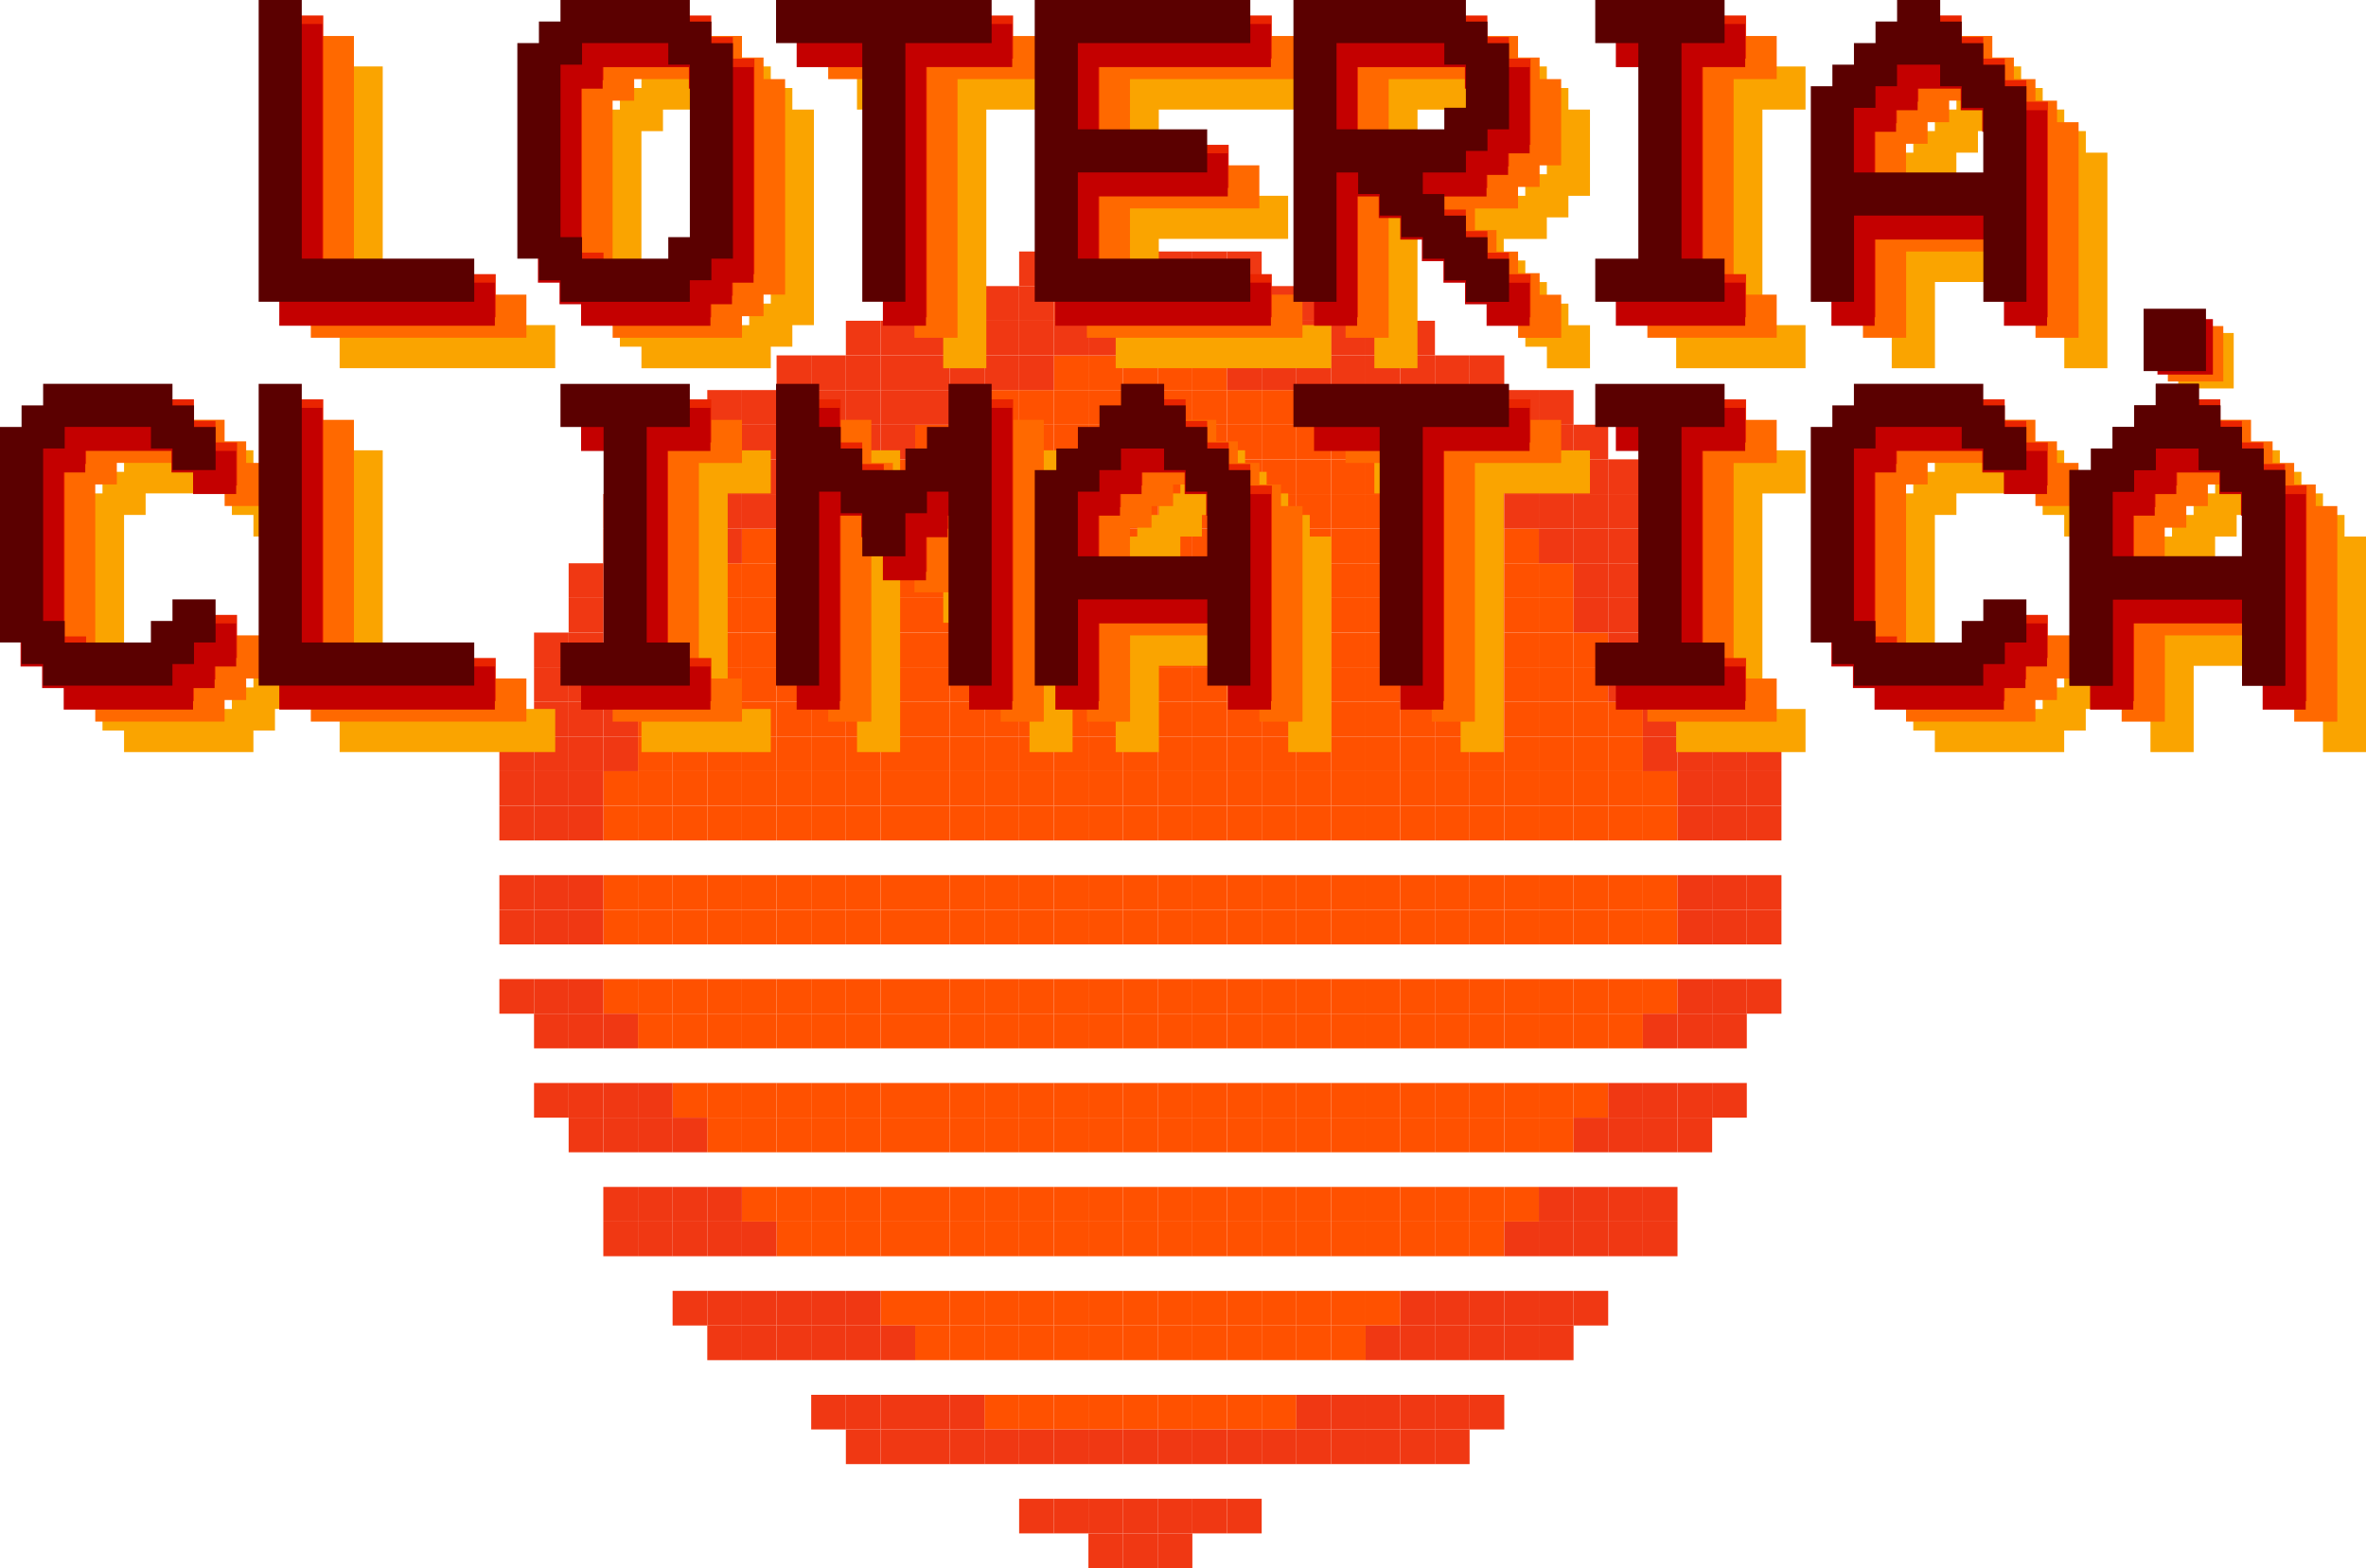 <?xml version="1.0" encoding="UTF-8"?>
<svg id="Layer_1" data-name="Layer 1" xmlns="http://www.w3.org/2000/svg" viewBox="0 0 713.07 472.64">
  <defs>
    <style>
      .cls-1 {
        fill: #ff5100;
      }

      .cls-1, .cls-2, .cls-3, .cls-4, .cls-5, .cls-6, .cls-7 {
        stroke-width: 0px;
      }

      .cls-2 {
        fill: #faa400;
      }

      .cls-3 {
        fill: #c40000;
      }

      .cls-4 {
        fill: #5b0000;
      }

      .cls-5 {
        fill: #f03813;
      }

      .cls-6 {
        fill: #ea2400;
      }

      .cls-7 {
        fill: #ff6900;
      }
    </style>
  </defs>
  <g>
    <rect class="cls-2" x="656.49" y="100.37" width="16.71" height="16.71"/>
    <rect class="cls-7" x="653.35" y="98.28" width="16.71" height="16.71"/>
    <rect class="cls-3" x="650.22" y="96.19" width="16.71" height="16.71"/>
    <rect class="cls-4" x="646.05" y="93.06" width="18.79" height="18.79"/>
  </g>
  <g>
    <g>
      <rect class="cls-1" x="495.12" y="295.1" width="10.45" height="10.45"/>
      <rect class="cls-1" x="495.12" y="274.21" width="10.45" height="10.45"/>
      <rect class="cls-1" x="495.12" y="263.78" width="10.45" height="10.44"/>
      <rect class="cls-1" x="495.12" y="242.88" width="10.45" height="10.45"/>
      <rect class="cls-1" x="495.12" y="232.44" width="10.45" height="10.44"/>
      <rect class="cls-1" x="484.68" y="305.54" width="10.45" height="10.45"/>
      <rect class="cls-1" x="484.68" y="295.1" width="10.45" height="10.45"/>
      <rect class="cls-1" x="484.68" y="274.21" width="10.45" height="10.45"/>
      <rect class="cls-1" x="484.68" y="263.78" width="10.45" height="10.44"/>
      <rect class="cls-1" x="484.68" y="242.88" width="10.45" height="10.45"/>
      <rect class="cls-1" x="484.68" y="232.44" width="10.45" height="10.44"/>
      <rect class="cls-1" x="484.68" y="222" width="10.45" height="10.45"/>
      <rect class="cls-1" x="484.68" y="211.55" width="10.45" height="10.45"/>
      <rect class="cls-1" x="474.24" y="326.43" width="10.44" height="10.45"/>
      <rect class="cls-1" x="474.24" y="305.54" width="10.44" height="10.45"/>
      <rect class="cls-1" x="474.24" y="295.1" width="10.44" height="10.45"/>
      <rect class="cls-1" x="474.24" y="274.21" width="10.44" height="10.45"/>
      <rect class="cls-1" x="474.24" y="263.78" width="10.44" height="10.44"/>
      <rect class="cls-1" x="474.24" y="242.88" width="10.44" height="10.45"/>
      <rect class="cls-1" x="474.24" y="232.44" width="10.44" height="10.44"/>
      <rect class="cls-1" x="474.24" y="222" width="10.44" height="10.45"/>
      <rect class="cls-1" x="474.24" y="211.55" width="10.44" height="10.45"/>
      <rect class="cls-1" x="474.24" y="201.11" width="10.44" height="10.44"/>
      <rect class="cls-1" x="474.24" y="190.67" width="10.44" height="10.45"/>
      <rect class="cls-1" x="463.79" y="336.88" width="10.45" height="10.44"/>
      <rect class="cls-1" x="463.79" y="326.43" width="10.45" height="10.45"/>
      <rect class="cls-1" x="463.79" y="305.54" width="10.45" height="10.45"/>
      <rect class="cls-1" x="463.79" y="295.1" width="10.45" height="10.45"/>
      <rect class="cls-1" x="463.79" y="274.21" width="10.45" height="10.45"/>
      <rect class="cls-1" x="463.79" y="263.78" width="10.45" height="10.44"/>
      <rect class="cls-1" x="463.79" y="242.88" width="10.45" height="10.45"/>
      <rect class="cls-1" x="463.79" y="232.44" width="10.45" height="10.44"/>
      <rect class="cls-1" x="463.79" y="222" width="10.45" height="10.45"/>
      <rect class="cls-1" x="463.79" y="211.55" width="10.45" height="10.45"/>
      <rect class="cls-1" x="463.79" y="201.11" width="10.45" height="10.44"/>
      <rect class="cls-1" x="463.79" y="190.67" width="10.45" height="10.45"/>
      <rect class="cls-1" x="463.79" y="180.23" width="10.45" height="10.44"/>
      <rect class="cls-1" x="463.79" y="169.78" width="10.45" height="10.45"/>
      <rect class="cls-1" x="453.36" y="357.76" width="10.44" height="10.45"/>
      <rect class="cls-1" x="453.36" y="336.88" width="10.44" height="10.44"/>
      <rect class="cls-1" x="453.36" y="326.43" width="10.44" height="10.45"/>
      <rect class="cls-1" x="453.36" y="305.54" width="10.44" height="10.45"/>
      <rect class="cls-1" x="453.36" y="295.1" width="10.44" height="10.45"/>
      <rect class="cls-1" x="453.36" y="274.21" width="10.44" height="10.45"/>
      <rect class="cls-1" x="453.36" y="263.78" width="10.44" height="10.44"/>
      <rect class="cls-1" x="453.36" y="242.88" width="10.44" height="10.45"/>
      <rect class="cls-1" x="453.36" y="232.44" width="10.44" height="10.44"/>
      <rect class="cls-1" x="453.36" y="222" width="10.44" height="10.45"/>
      <rect class="cls-1" x="453.36" y="211.55" width="10.44" height="10.45"/>
      <rect class="cls-1" x="453.36" y="201.11" width="10.44" height="10.44"/>
      <rect class="cls-1" x="453.36" y="190.67" width="10.44" height="10.45"/>
      <rect class="cls-1" x="453.36" y="180.23" width="10.44" height="10.44"/>
      <rect class="cls-1" x="453.36" y="169.78" width="10.44" height="10.45"/>
      <rect class="cls-1" x="453.36" y="159.33" width="10.44" height="10.45"/>
      <rect class="cls-1" x="442.91" y="368.21" width="10.45" height="10.44"/>
      <rect class="cls-1" x="442.91" y="357.76" width="10.45" height="10.45"/>
      <rect class="cls-1" x="442.91" y="336.88" width="10.45" height="10.44"/>
      <rect class="cls-1" x="442.91" y="326.43" width="10.45" height="10.45"/>
      <rect class="cls-1" x="442.91" y="305.54" width="10.45" height="10.45"/>
      <rect class="cls-1" x="442.91" y="295.1" width="10.45" height="10.45"/>
      <rect class="cls-1" x="442.91" y="274.21" width="10.45" height="10.45"/>
      <rect class="cls-1" x="442.91" y="263.78" width="10.45" height="10.44"/>
      <rect class="cls-1" x="442.91" y="242.88" width="10.45" height="10.45"/>
      <rect class="cls-1" x="442.91" y="232.44" width="10.45" height="10.44"/>
      <rect class="cls-1" x="442.91" y="222" width="10.45" height="10.45"/>
      <rect class="cls-1" x="442.91" y="211.55" width="10.45" height="10.45"/>
      <rect class="cls-1" x="442.91" y="201.11" width="10.45" height="10.44"/>
      <rect class="cls-1" x="442.91" y="190.67" width="10.45" height="10.45"/>
      <rect class="cls-1" x="442.91" y="180.23" width="10.45" height="10.44"/>
      <rect class="cls-1" x="442.91" y="169.78" width="10.45" height="10.45"/>
      <rect class="cls-1" x="442.91" y="159.33" width="10.45" height="10.45"/>
      <rect class="cls-1" x="442.91" y="148.9" width="10.45" height="10.44"/>
      <rect class="cls-1" x="432.46" y="368.21" width="10.45" height="10.44"/>
      <rect class="cls-1" x="432.46" y="357.76" width="10.45" height="10.45"/>
      <rect class="cls-1" x="432.46" y="336.88" width="10.45" height="10.44"/>
      <rect class="cls-1" x="432.46" y="326.43" width="10.45" height="10.45"/>
      <rect class="cls-1" x="432.46" y="305.54" width="10.45" height="10.45"/>
      <rect class="cls-1" x="432.46" y="295.1" width="10.45" height="10.45"/>
      <rect class="cls-1" x="432.46" y="274.21" width="10.45" height="10.45"/>
      <rect class="cls-1" x="432.46" y="263.78" width="10.45" height="10.44"/>
      <rect class="cls-1" x="432.46" y="242.88" width="10.45" height="10.45"/>
      <rect class="cls-1" x="432.46" y="232.44" width="10.45" height="10.44"/>
      <rect class="cls-1" x="432.46" y="222" width="10.45" height="10.45"/>
      <rect class="cls-1" x="432.46" y="211.55" width="10.45" height="10.45"/>
      <rect class="cls-1" x="432.46" y="201.11" width="10.45" height="10.44"/>
      <rect class="cls-1" x="432.46" y="190.67" width="10.45" height="10.45"/>
      <rect class="cls-1" x="432.46" y="180.23" width="10.45" height="10.44"/>
      <rect class="cls-1" x="432.46" y="169.78" width="10.45" height="10.45"/>
      <rect class="cls-1" x="432.46" y="159.33" width="10.45" height="10.45"/>
      <rect class="cls-1" x="432.46" y="148.9" width="10.45" height="10.44"/>
      <rect class="cls-1" x="422.03" y="368.21" width="10.44" height="10.44"/>
      <rect class="cls-1" x="422.03" y="357.76" width="10.44" height="10.45"/>
      <rect class="cls-1" x="422.03" y="336.88" width="10.44" height="10.44"/>
      <rect class="cls-1" x="422.03" y="326.43" width="10.44" height="10.45"/>
      <rect class="cls-1" x="422.03" y="305.54" width="10.44" height="10.45"/>
      <rect class="cls-1" x="422.03" y="295.1" width="10.44" height="10.45"/>
      <rect class="cls-1" x="422.03" y="274.21" width="10.44" height="10.45"/>
      <rect class="cls-1" x="422.03" y="263.78" width="10.44" height="10.44"/>
      <rect class="cls-1" x="422.03" y="242.88" width="10.44" height="10.45"/>
      <rect class="cls-1" x="422.03" y="232.44" width="10.44" height="10.44"/>
      <rect class="cls-1" x="422.03" y="222" width="10.44" height="10.45"/>
      <rect class="cls-1" x="422.03" y="211.55" width="10.44" height="10.45"/>
      <rect class="cls-1" x="422.03" y="201.11" width="10.44" height="10.44"/>
      <rect class="cls-1" x="422.03" y="190.67" width="10.44" height="10.45"/>
      <rect class="cls-1" x="422.03" y="180.23" width="10.44" height="10.44"/>
      <rect class="cls-1" x="422.03" y="169.78" width="10.44" height="10.45"/>
      <rect class="cls-1" x="422.03" y="159.33" width="10.44" height="10.45"/>
      <rect class="cls-1" x="422.03" y="148.9" width="10.44" height="10.44"/>
      <rect class="cls-1" x="422.03" y="138.45" width="10.44" height="10.45"/>
      <rect class="cls-1" x="411.58" y="389.09" width="10.45" height="10.44"/>
      <rect class="cls-1" x="411.58" y="368.21" width="10.45" height="10.44"/>
      <rect class="cls-1" x="411.58" y="357.76" width="10.45" height="10.45"/>
      <rect class="cls-1" x="411.58" y="336.88" width="10.45" height="10.44"/>
      <rect class="cls-1" x="411.58" y="326.43" width="10.45" height="10.45"/>
      <rect class="cls-1" x="411.58" y="305.54" width="10.45" height="10.45"/>
      <rect class="cls-1" x="411.58" y="295.1" width="10.45" height="10.45"/>
      <rect class="cls-1" x="411.58" y="274.21" width="10.45" height="10.45"/>
      <rect class="cls-1" x="411.58" y="263.78" width="10.45" height="10.44"/>
      <rect class="cls-1" x="411.58" y="242.88" width="10.45" height="10.45"/>
      <rect class="cls-1" x="411.58" y="232.44" width="10.45" height="10.44"/>
      <rect class="cls-1" x="411.58" y="222" width="10.45" height="10.45"/>
      <rect class="cls-1" x="411.58" y="211.55" width="10.45" height="10.45"/>
      <rect class="cls-1" x="411.58" y="201.11" width="10.45" height="10.44"/>
      <rect class="cls-1" x="411.58" y="190.67" width="10.45" height="10.45"/>
      <rect class="cls-1" x="411.58" y="180.23" width="10.45" height="10.44"/>
      <rect class="cls-1" x="411.58" y="169.78" width="10.45" height="10.45"/>
      <rect class="cls-1" x="411.58" y="159.33" width="10.45" height="10.45"/>
      <rect class="cls-1" x="411.58" y="148.9" width="10.45" height="10.44"/>
      <rect class="cls-1" x="411.58" y="138.45" width="10.45" height="10.45"/>
      <rect class="cls-1" x="401.14" y="399.53" width="10.44" height="10.45"/>
      <rect class="cls-1" x="401.14" y="389.09" width="10.44" height="10.44"/>
      <rect class="cls-1" x="401.14" y="368.21" width="10.44" height="10.44"/>
      <rect class="cls-1" x="401.14" y="357.76" width="10.44" height="10.45"/>
      <rect class="cls-1" x="401.14" y="336.88" width="10.44" height="10.44"/>
      <rect class="cls-1" x="401.14" y="326.43" width="10.44" height="10.45"/>
      <rect class="cls-1" x="401.14" y="305.54" width="10.44" height="10.45"/>
      <rect class="cls-1" x="401.14" y="295.1" width="10.44" height="10.45"/>
      <rect class="cls-1" x="401.14" y="274.21" width="10.44" height="10.45"/>
      <rect class="cls-1" x="401.14" y="263.78" width="10.44" height="10.44"/>
      <rect class="cls-1" x="401.14" y="242.88" width="10.44" height="10.45"/>
      <rect class="cls-1" x="401.14" y="232.44" width="10.44" height="10.44"/>
      <rect class="cls-1" x="401.14" y="222" width="10.44" height="10.45"/>
      <rect class="cls-1" x="401.14" y="211.55" width="10.44" height="10.45"/>
      <rect class="cls-1" x="401.14" y="201.11" width="10.44" height="10.44"/>
      <rect class="cls-1" x="401.14" y="190.67" width="10.44" height="10.45"/>
      <rect class="cls-1" x="401.14" y="180.23" width="10.44" height="10.44"/>
      <rect class="cls-1" x="401.14" y="169.78" width="10.44" height="10.45"/>
      <rect class="cls-1" x="401.14" y="159.33" width="10.44" height="10.45"/>
      <rect class="cls-1" x="401.14" y="148.9" width="10.44" height="10.44"/>
      <rect class="cls-1" x="401.14" y="138.45" width="10.44" height="10.45"/>
      <rect class="cls-1" x="401.14" y="128.01" width="10.44" height="10.44"/>
      <rect class="cls-1" x="390.69" y="399.53" width="10.45" height="10.45"/>
      <rect class="cls-1" x="390.69" y="389.09" width="10.45" height="10.44"/>
      <rect class="cls-1" x="390.69" y="368.21" width="10.45" height="10.44"/>
      <rect class="cls-1" x="390.69" y="357.76" width="10.45" height="10.45"/>
      <rect class="cls-1" x="390.69" y="336.88" width="10.45" height="10.44"/>
      <rect class="cls-1" x="390.69" y="326.43" width="10.45" height="10.45"/>
      <rect class="cls-1" x="390.69" y="305.54" width="10.45" height="10.45"/>
      <rect class="cls-1" x="390.69" y="295.1" width="10.45" height="10.45"/>
      <rect class="cls-1" x="390.69" y="274.21" width="10.45" height="10.45"/>
      <rect class="cls-1" x="390.69" y="263.78" width="10.45" height="10.44"/>
      <rect class="cls-1" x="390.69" y="242.88" width="10.45" height="10.45"/>
      <rect class="cls-1" x="390.69" y="232.44" width="10.45" height="10.44"/>
      <rect class="cls-1" x="390.69" y="222" width="10.45" height="10.45"/>
      <rect class="cls-1" x="390.69" y="211.55" width="10.45" height="10.45"/>
      <rect class="cls-1" x="390.69" y="201.11" width="10.45" height="10.44"/>
      <rect class="cls-1" x="390.69" y="190.67" width="10.45" height="10.45"/>
      <rect class="cls-1" x="390.69" y="180.23" width="10.45" height="10.44"/>
      <rect class="cls-1" x="390.69" y="169.78" width="10.45" height="10.45"/>
      <rect class="cls-1" x="390.69" y="159.33" width="10.45" height="10.45"/>
      <rect class="cls-1" x="390.69" y="148.9" width="10.45" height="10.44"/>
      <rect class="cls-1" x="390.69" y="138.45" width="10.45" height="10.45"/>
      <rect class="cls-1" x="390.69" y="128.01" width="10.45" height="10.44"/>
      <rect class="cls-1" x="380.25" y="420.42" width="10.45" height="10.44"/>
      <rect class="cls-1" x="380.25" y="399.53" width="10.45" height="10.45"/>
      <rect class="cls-1" x="380.25" y="389.09" width="10.45" height="10.44"/>
      <rect class="cls-1" x="380.25" y="368.21" width="10.45" height="10.44"/>
      <rect class="cls-1" x="380.25" y="357.76" width="10.45" height="10.45"/>
      <rect class="cls-1" x="380.25" y="336.88" width="10.45" height="10.44"/>
      <rect class="cls-1" x="380.25" y="326.43" width="10.45" height="10.45"/>
      <rect class="cls-1" x="380.25" y="305.54" width="10.45" height="10.45"/>
      <rect class="cls-1" x="380.25" y="295.1" width="10.45" height="10.45"/>
      <rect class="cls-1" x="380.25" y="274.21" width="10.45" height="10.45"/>
      <rect class="cls-1" x="380.25" y="263.78" width="10.45" height="10.44"/>
      <rect class="cls-1" x="380.25" y="242.88" width="10.45" height="10.45"/>
      <rect class="cls-1" x="380.25" y="232.44" width="10.45" height="10.44"/>
      <rect class="cls-1" x="380.25" y="222" width="10.45" height="10.45"/>
      <rect class="cls-1" x="380.25" y="211.55" width="10.45" height="10.45"/>
      <rect class="cls-1" x="380.25" y="201.11" width="10.45" height="10.44"/>
      <rect class="cls-1" x="380.25" y="190.67" width="10.45" height="10.45"/>
      <rect class="cls-1" x="380.25" y="180.23" width="10.45" height="10.44"/>
      <rect class="cls-1" x="380.25" y="169.78" width="10.45" height="10.45"/>
      <rect class="cls-1" x="380.25" y="159.33" width="10.45" height="10.45"/>
      <rect class="cls-1" x="380.25" y="148.9" width="10.45" height="10.44"/>
      <rect class="cls-1" x="380.25" y="138.45" width="10.45" height="10.45"/>
      <rect class="cls-1" x="380.25" y="128.01" width="10.45" height="10.44"/>
      <rect class="cls-1" x="380.25" y="117.57" width="10.45" height="10.45"/>
      <rect class="cls-1" x="369.81" y="420.42" width="10.44" height="10.44"/>
      <rect class="cls-1" x="369.81" y="399.53" width="10.44" height="10.45"/>
      <rect class="cls-1" x="369.81" y="389.09" width="10.44" height="10.44"/>
      <rect class="cls-1" x="369.81" y="368.21" width="10.44" height="10.44"/>
      <rect class="cls-1" x="369.81" y="357.76" width="10.44" height="10.45"/>
      <rect class="cls-1" x="369.81" y="336.88" width="10.44" height="10.44"/>
      <rect class="cls-1" x="369.81" y="326.43" width="10.44" height="10.45"/>
      <rect class="cls-1" x="369.81" y="305.54" width="10.44" height="10.45"/>
      <rect class="cls-1" x="369.81" y="295.1" width="10.44" height="10.45"/>
      <rect class="cls-1" x="369.81" y="274.21" width="10.44" height="10.45"/>
      <rect class="cls-1" x="369.81" y="263.78" width="10.44" height="10.44"/>
      <rect class="cls-1" x="369.81" y="242.88" width="10.44" height="10.45"/>
      <rect class="cls-1" x="369.81" y="232.44" width="10.44" height="10.44"/>
      <rect class="cls-1" x="369.81" y="222" width="10.44" height="10.45"/>
      <rect class="cls-1" x="369.81" y="211.55" width="10.44" height="10.45"/>
      <rect class="cls-1" x="369.81" y="201.11" width="10.44" height="10.44"/>
      <rect class="cls-1" x="369.81" y="190.67" width="10.44" height="10.45"/>
      <rect class="cls-1" x="369.81" y="180.23" width="10.44" height="10.44"/>
      <rect class="cls-1" x="369.81" y="169.78" width="10.44" height="10.45"/>
      <rect class="cls-1" x="369.81" y="159.33" width="10.44" height="10.45"/>
      <rect class="cls-1" x="369.81" y="148.9" width="10.44" height="10.44"/>
      <rect class="cls-1" x="369.81" y="138.45" width="10.44" height="10.45"/>
      <rect class="cls-1" x="369.81" y="128.01" width="10.44" height="10.44"/>
      <rect class="cls-1" x="369.81" y="117.57" width="10.44" height="10.45"/>
      <rect class="cls-1" x="359.36" y="420.42" width="10.45" height="10.44"/>
      <rect class="cls-1" x="359.36" y="399.53" width="10.45" height="10.45"/>
      <rect class="cls-1" x="359.36" y="389.09" width="10.45" height="10.44"/>
      <rect class="cls-1" x="359.36" y="368.21" width="10.45" height="10.44"/>
      <rect class="cls-1" x="359.36" y="357.76" width="10.45" height="10.45"/>
      <rect class="cls-1" x="359.36" y="336.88" width="10.45" height="10.44"/>
      <rect class="cls-1" x="359.36" y="326.43" width="10.45" height="10.45"/>
      <rect class="cls-1" x="359.36" y="305.54" width="10.45" height="10.45"/>
      <rect class="cls-1" x="359.36" y="295.1" width="10.45" height="10.45"/>
      <rect class="cls-1" x="359.36" y="274.21" width="10.45" height="10.45"/>
      <rect class="cls-1" x="359.36" y="263.78" width="10.45" height="10.44"/>
      <rect class="cls-1" x="359.36" y="242.88" width="10.45" height="10.45"/>
      <rect class="cls-1" x="359.36" y="232.44" width="10.45" height="10.44"/>
      <rect class="cls-1" x="359.36" y="222" width="10.45" height="10.45"/>
      <rect class="cls-1" x="359.36" y="211.55" width="10.45" height="10.45"/>
      <rect class="cls-1" x="359.36" y="201.11" width="10.45" height="10.44"/>
      <rect class="cls-1" x="359.36" y="190.67" width="10.45" height="10.45"/>
      <rect class="cls-1" x="359.36" y="180.23" width="10.45" height="10.44"/>
      <rect class="cls-1" x="359.36" y="169.78" width="10.45" height="10.45"/>
      <rect class="cls-1" x="359.36" y="159.33" width="10.45" height="10.45"/>
      <rect class="cls-1" x="359.36" y="148.9" width="10.45" height="10.44"/>
      <rect class="cls-1" x="359.36" y="138.45" width="10.45" height="10.45"/>
      <rect class="cls-1" x="359.36" y="128.01" width="10.45" height="10.44"/>
      <rect class="cls-1" x="359.36" y="117.57" width="10.45" height="10.45"/>
      <rect class="cls-1" x="359.36" y="107.12" width="10.45" height="10.45"/>
      <rect class="cls-1" x="348.91" y="420.42" width="10.45" height="10.44"/>
      <rect class="cls-1" x="348.91" y="399.53" width="10.45" height="10.45"/>
      <rect class="cls-1" x="348.91" y="389.09" width="10.45" height="10.44"/>
      <rect class="cls-1" x="348.91" y="368.21" width="10.45" height="10.44"/>
      <rect class="cls-1" x="348.91" y="357.76" width="10.45" height="10.45"/>
      <rect class="cls-1" x="348.91" y="336.88" width="10.45" height="10.44"/>
      <rect class="cls-1" x="348.91" y="326.43" width="10.45" height="10.45"/>
      <rect class="cls-1" x="348.91" y="305.54" width="10.45" height="10.45"/>
      <rect class="cls-1" x="348.91" y="295.1" width="10.45" height="10.45"/>
      <rect class="cls-1" x="348.91" y="274.21" width="10.45" height="10.45"/>
      <rect class="cls-1" x="348.91" y="263.78" width="10.45" height="10.44"/>
      <rect class="cls-1" x="348.91" y="242.88" width="10.45" height="10.45"/>
      <rect class="cls-1" x="348.91" y="232.44" width="10.45" height="10.44"/>
      <rect class="cls-1" x="348.91" y="222" width="10.45" height="10.45"/>
      <rect class="cls-1" x="348.91" y="211.55" width="10.45" height="10.45"/>
      <rect class="cls-1" x="348.91" y="201.11" width="10.45" height="10.44"/>
      <rect class="cls-1" x="348.91" y="190.67" width="10.45" height="10.45"/>
      <rect class="cls-1" x="348.91" y="180.23" width="10.45" height="10.44"/>
      <rect class="cls-1" x="348.91" y="169.78" width="10.45" height="10.45"/>
      <rect class="cls-1" x="348.91" y="159.33" width="10.45" height="10.45"/>
      <rect class="cls-1" x="348.91" y="148.9" width="10.45" height="10.44"/>
      <rect class="cls-1" x="348.91" y="138.45" width="10.45" height="10.45"/>
      <rect class="cls-1" x="348.91" y="128.01" width="10.45" height="10.44"/>
      <rect class="cls-1" x="348.91" y="117.57" width="10.45" height="10.45"/>
      <rect class="cls-1" x="348.91" y="107.12" width="10.45" height="10.45"/>
      <rect class="cls-1" x="338.48" y="420.42" width="10.44" height="10.44"/>
      <rect class="cls-1" x="338.48" y="399.53" width="10.44" height="10.45"/>
      <rect class="cls-1" x="338.48" y="389.09" width="10.44" height="10.44"/>
      <rect class="cls-1" x="338.48" y="368.21" width="10.44" height="10.44"/>
      <rect class="cls-1" x="338.48" y="357.76" width="10.44" height="10.45"/>
      <rect class="cls-1" x="338.48" y="336.88" width="10.44" height="10.44"/>
      <rect class="cls-1" x="338.48" y="326.43" width="10.44" height="10.45"/>
      <rect class="cls-1" x="338.48" y="305.54" width="10.44" height="10.45"/>
      <rect class="cls-1" x="338.48" y="295.1" width="10.44" height="10.45"/>
      <rect class="cls-1" x="338.48" y="274.21" width="10.44" height="10.45"/>
      <rect class="cls-1" x="338.48" y="263.78" width="10.44" height="10.44"/>
      <rect class="cls-1" x="338.48" y="242.88" width="10.44" height="10.45"/>
      <rect class="cls-1" x="338.48" y="232.44" width="10.44" height="10.44"/>
      <rect class="cls-1" x="338.48" y="222" width="10.44" height="10.45"/>
      <rect class="cls-1" x="338.48" y="211.55" width="10.44" height="10.45"/>
      <rect class="cls-1" x="338.48" y="201.11" width="10.44" height="10.44"/>
      <rect class="cls-1" x="338.48" y="190.67" width="10.44" height="10.45"/>
      <rect class="cls-1" x="338.48" y="180.23" width="10.44" height="10.44"/>
      <rect class="cls-1" x="338.48" y="169.78" width="10.44" height="10.45"/>
      <rect class="cls-1" x="338.48" y="159.33" width="10.44" height="10.45"/>
      <rect class="cls-1" x="338.48" y="148.9" width="10.44" height="10.44"/>
      <rect class="cls-1" x="338.48" y="138.45" width="10.44" height="10.45"/>
      <rect class="cls-1" x="338.48" y="128.01" width="10.44" height="10.44"/>
      <rect class="cls-1" x="338.48" y="117.57" width="10.44" height="10.45"/>
      <rect class="cls-1" x="338.48" y="107.12" width="10.44" height="10.45"/>
      <rect class="cls-1" x="328.03" y="420.42" width="10.45" height="10.44"/>
      <rect class="cls-1" x="328.03" y="399.53" width="10.45" height="10.45"/>
      <rect class="cls-1" x="328.03" y="389.09" width="10.45" height="10.44"/>
      <rect class="cls-1" x="328.03" y="368.21" width="10.45" height="10.44"/>
      <rect class="cls-1" x="328.03" y="357.76" width="10.45" height="10.45"/>
      <rect class="cls-1" x="328.03" y="336.88" width="10.45" height="10.44"/>
      <rect class="cls-1" x="328.03" y="326.43" width="10.45" height="10.45"/>
      <rect class="cls-1" x="328.03" y="305.54" width="10.45" height="10.45"/>
      <rect class="cls-1" x="328.03" y="295.1" width="10.45" height="10.45"/>
      <rect class="cls-1" x="328.03" y="274.21" width="10.45" height="10.45"/>
      <rect class="cls-1" x="328.03" y="263.78" width="10.45" height="10.44"/>
      <rect class="cls-1" x="328.03" y="242.88" width="10.45" height="10.45"/>
      <rect class="cls-1" x="328.03" y="232.44" width="10.45" height="10.44"/>
      <rect class="cls-1" x="328.03" y="222" width="10.45" height="10.45"/>
      <rect class="cls-1" x="328.03" y="211.55" width="10.45" height="10.45"/>
      <rect class="cls-1" x="328.03" y="201.11" width="10.45" height="10.44"/>
      <rect class="cls-1" x="328.03" y="190.67" width="10.45" height="10.45"/>
      <rect class="cls-1" x="328.03" y="180.23" width="10.45" height="10.44"/>
      <rect class="cls-1" x="328.03" y="169.78" width="10.45" height="10.45"/>
      <rect class="cls-1" x="328.03" y="159.33" width="10.45" height="10.45"/>
      <rect class="cls-1" x="328.03" y="148.9" width="10.45" height="10.44"/>
      <rect class="cls-1" x="328.03" y="138.45" width="10.45" height="10.45"/>
      <rect class="cls-1" x="328.03" y="128.01" width="10.45" height="10.44"/>
      <rect class="cls-1" x="328.03" y="117.57" width="10.45" height="10.45"/>
      <rect class="cls-1" x="328.03" y="107.12" width="10.45" height="10.45"/>
      <rect class="cls-1" x="317.59" y="420.42" width="10.44" height="10.44"/>
      <rect class="cls-1" x="317.59" y="399.53" width="10.44" height="10.45"/>
      <rect class="cls-1" x="317.59" y="389.09" width="10.44" height="10.44"/>
      <rect class="cls-1" x="317.59" y="368.21" width="10.44" height="10.44"/>
      <rect class="cls-1" x="317.59" y="357.76" width="10.44" height="10.45"/>
      <rect class="cls-1" x="317.59" y="336.88" width="10.44" height="10.44"/>
      <rect class="cls-1" x="317.59" y="326.43" width="10.44" height="10.45"/>
      <rect class="cls-1" x="317.59" y="305.54" width="10.44" height="10.45"/>
      <rect class="cls-1" x="317.59" y="295.1" width="10.44" height="10.45"/>
      <rect class="cls-1" x="317.59" y="274.21" width="10.44" height="10.45"/>
      <rect class="cls-1" x="317.59" y="263.78" width="10.44" height="10.44"/>
      <rect class="cls-1" x="317.59" y="242.88" width="10.44" height="10.45"/>
      <rect class="cls-1" x="317.59" y="232.44" width="10.44" height="10.44"/>
      <rect class="cls-1" x="317.59" y="222" width="10.44" height="10.45"/>
      <rect class="cls-1" x="317.59" y="211.55" width="10.44" height="10.45"/>
      <rect class="cls-1" x="317.59" y="201.11" width="10.44" height="10.44"/>
      <rect class="cls-1" x="317.59" y="190.67" width="10.44" height="10.45"/>
      <rect class="cls-1" x="317.59" y="180.23" width="10.44" height="10.44"/>
      <rect class="cls-1" x="317.59" y="169.78" width="10.44" height="10.45"/>
      <rect class="cls-1" x="317.59" y="159.33" width="10.44" height="10.45"/>
      <rect class="cls-1" x="317.59" y="148.9" width="10.44" height="10.44"/>
      <rect class="cls-1" x="317.59" y="138.45" width="10.44" height="10.45"/>
      <rect class="cls-1" x="317.59" y="128.01" width="10.44" height="10.44"/>
      <rect class="cls-1" x="317.59" y="117.57" width="10.44" height="10.45"/>
      <rect class="cls-1" x="317.59" y="107.12" width="10.44" height="10.45"/>
      <rect class="cls-1" x="307.15" y="420.42" width="10.45" height="10.44"/>
      <rect class="cls-1" x="307.15" y="399.53" width="10.45" height="10.45"/>
      <rect class="cls-1" x="307.15" y="389.09" width="10.45" height="10.44"/>
      <rect class="cls-1" x="307.15" y="368.21" width="10.45" height="10.44"/>
      <rect class="cls-1" x="307.15" y="357.76" width="10.45" height="10.45"/>
      <rect class="cls-1" x="307.15" y="336.88" width="10.45" height="10.44"/>
      <rect class="cls-1" x="307.15" y="326.43" width="10.45" height="10.45"/>
      <rect class="cls-1" x="307.15" y="305.54" width="10.45" height="10.45"/>
      <rect class="cls-1" x="307.15" y="295.1" width="10.45" height="10.45"/>
      <rect class="cls-1" x="307.15" y="274.21" width="10.45" height="10.45"/>
      <rect class="cls-1" x="307.15" y="263.78" width="10.45" height="10.44"/>
      <rect class="cls-1" x="307.15" y="242.88" width="10.45" height="10.45"/>
      <rect class="cls-1" x="307.15" y="232.44" width="10.45" height="10.44"/>
      <rect class="cls-1" x="307.15" y="222" width="10.45" height="10.45"/>
      <rect class="cls-1" x="307.15" y="211.55" width="10.45" height="10.45"/>
      <rect class="cls-1" x="307.15" y="201.11" width="10.45" height="10.44"/>
      <rect class="cls-1" x="307.15" y="190.67" width="10.45" height="10.45"/>
      <rect class="cls-1" x="307.15" y="180.23" width="10.45" height="10.44"/>
      <rect class="cls-1" x="307.15" y="169.78" width="10.45" height="10.45"/>
      <rect class="cls-1" x="307.15" y="159.33" width="10.45" height="10.45"/>
      <rect class="cls-1" x="307.15" y="148.9" width="10.45" height="10.44"/>
      <rect class="cls-1" x="307.15" y="138.45" width="10.45" height="10.45"/>
      <rect class="cls-1" x="307.15" y="128.01" width="10.45" height="10.44"/>
      <rect class="cls-1" x="307.15" y="117.57" width="10.45" height="10.45"/>
      <rect class="cls-1" x="296.7" y="420.42" width="10.45" height="10.44"/>
      <rect class="cls-1" x="296.7" y="399.53" width="10.45" height="10.45"/>
      <rect class="cls-1" x="296.7" y="389.09" width="10.45" height="10.44"/>
      <rect class="cls-1" x="296.7" y="368.21" width="10.45" height="10.44"/>
      <rect class="cls-1" x="296.7" y="357.76" width="10.45" height="10.45"/>
      <rect class="cls-1" x="296.7" y="336.88" width="10.45" height="10.44"/>
      <rect class="cls-1" x="296.7" y="326.43" width="10.45" height="10.45"/>
      <rect class="cls-1" x="296.7" y="305.54" width="10.45" height="10.45"/>
      <rect class="cls-1" x="296.7" y="295.1" width="10.45" height="10.45"/>
      <rect class="cls-1" x="296.7" y="274.21" width="10.45" height="10.45"/>
      <rect class="cls-1" x="296.7" y="263.78" width="10.45" height="10.44"/>
      <rect class="cls-1" x="296.7" y="242.88" width="10.45" height="10.45"/>
      <rect class="cls-1" x="296.7" y="232.44" width="10.45" height="10.44"/>
      <rect class="cls-1" x="296.7" y="222" width="10.45" height="10.45"/>
      <rect class="cls-1" x="296.7" y="211.55" width="10.45" height="10.45"/>
      <rect class="cls-1" x="296.7" y="201.11" width="10.45" height="10.44"/>
      <rect class="cls-1" x="296.7" y="190.67" width="10.45" height="10.45"/>
      <rect class="cls-1" x="296.7" y="180.23" width="10.45" height="10.44"/>
      <rect class="cls-1" x="296.7" y="169.78" width="10.45" height="10.45"/>
      <rect class="cls-1" x="296.7" y="159.33" width="10.45" height="10.45"/>
      <rect class="cls-1" x="296.7" y="148.9" width="10.45" height="10.44"/>
      <rect class="cls-1" x="296.7" y="138.45" width="10.45" height="10.45"/>
      <rect class="cls-1" x="296.7" y="128.01" width="10.45" height="10.44"/>
      <rect class="cls-1" x="296.7" y="117.57" width="10.45" height="10.45"/>
      <rect class="cls-1" x="286.26" y="399.53" width="10.44" height="10.45"/>
      <rect class="cls-1" x="286.26" y="389.09" width="10.44" height="10.44"/>
      <rect class="cls-1" x="286.26" y="368.21" width="10.44" height="10.44"/>
      <rect class="cls-1" x="286.26" y="357.76" width="10.44" height="10.45"/>
      <rect class="cls-1" x="286.26" y="336.88" width="10.44" height="10.44"/>
      <rect class="cls-1" x="286.26" y="326.43" width="10.44" height="10.45"/>
      <rect class="cls-1" x="286.26" y="305.54" width="10.44" height="10.45"/>
      <rect class="cls-1" x="286.26" y="295.1" width="10.44" height="10.45"/>
      <rect class="cls-1" x="286.26" y="274.21" width="10.44" height="10.45"/>
      <rect class="cls-1" x="286.26" y="263.78" width="10.44" height="10.44"/>
      <rect class="cls-1" x="286.26" y="242.88" width="10.44" height="10.45"/>
      <rect class="cls-1" x="286.26" y="232.44" width="10.44" height="10.44"/>
      <rect class="cls-1" x="286.26" y="222" width="10.44" height="10.45"/>
      <rect class="cls-1" x="286.26" y="211.55" width="10.44" height="10.45"/>
      <rect class="cls-1" x="286.26" y="201.11" width="10.44" height="10.44"/>
      <rect class="cls-1" x="286.26" y="190.67" width="10.44" height="10.45"/>
      <rect class="cls-1" x="286.26" y="180.23" width="10.44" height="10.44"/>
      <rect class="cls-1" x="286.26" y="169.78" width="10.44" height="10.45"/>
      <rect class="cls-1" x="286.26" y="159.33" width="10.44" height="10.45"/>
      <rect class="cls-1" x="286.26" y="148.9" width="10.44" height="10.44"/>
      <rect class="cls-1" x="286.26" y="138.45" width="10.44" height="10.45"/>
      <rect class="cls-1" x="286.26" y="128.01" width="10.44" height="10.44"/>
      <rect class="cls-1" x="275.81" y="399.53" width="10.45" height="10.45"/>
      <rect class="cls-1" x="275.81" y="389.09" width="10.45" height="10.44"/>
      <rect class="cls-1" x="275.81" y="368.21" width="10.45" height="10.44"/>
      <rect class="cls-1" x="275.81" y="357.76" width="10.45" height="10.45"/>
      <rect class="cls-1" x="275.81" y="336.88" width="10.45" height="10.44"/>
      <rect class="cls-1" x="275.81" y="326.43" width="10.45" height="10.45"/>
      <rect class="cls-1" x="275.81" y="305.54" width="10.45" height="10.45"/>
      <rect class="cls-1" x="275.81" y="295.1" width="10.45" height="10.45"/>
      <rect class="cls-1" x="275.81" y="274.21" width="10.45" height="10.45"/>
      <rect class="cls-1" x="275.81" y="263.78" width="10.45" height="10.44"/>
      <rect class="cls-1" x="275.81" y="242.88" width="10.45" height="10.45"/>
      <rect class="cls-1" x="275.81" y="232.44" width="10.45" height="10.44"/>
      <rect class="cls-1" x="275.81" y="222" width="10.45" height="10.45"/>
      <rect class="cls-1" x="275.81" y="211.55" width="10.45" height="10.45"/>
      <rect class="cls-1" x="275.81" y="201.11" width="10.45" height="10.44"/>
      <rect class="cls-1" x="275.81" y="190.67" width="10.45" height="10.45"/>
      <rect class="cls-1" x="275.81" y="180.23" width="10.45" height="10.44"/>
      <rect class="cls-1" x="275.81" y="169.78" width="10.45" height="10.45"/>
      <rect class="cls-1" x="275.81" y="159.33" width="10.45" height="10.45"/>
      <rect class="cls-1" x="275.81" y="148.9" width="10.45" height="10.44"/>
      <rect class="cls-1" x="275.81" y="138.45" width="10.45" height="10.45"/>
      <rect class="cls-1" x="275.81" y="128.01" width="10.45" height="10.44"/>
      <rect class="cls-1" x="265.38" y="389.09" width="10.44" height="10.44"/>
      <rect class="cls-1" x="265.38" y="368.21" width="10.44" height="10.44"/>
      <rect class="cls-1" x="265.38" y="357.76" width="10.44" height="10.45"/>
      <rect class="cls-1" x="265.38" y="336.88" width="10.44" height="10.44"/>
      <rect class="cls-1" x="265.38" y="326.43" width="10.44" height="10.45"/>
      <rect class="cls-1" x="265.38" y="305.54" width="10.44" height="10.45"/>
      <rect class="cls-1" x="265.38" y="295.1" width="10.44" height="10.45"/>
      <rect class="cls-1" x="265.38" y="274.21" width="10.44" height="10.45"/>
      <rect class="cls-1" x="265.38" y="263.78" width="10.44" height="10.44"/>
      <rect class="cls-1" x="265.38" y="242.88" width="10.44" height="10.45"/>
      <rect class="cls-1" x="265.38" y="232.44" width="10.44" height="10.44"/>
      <rect class="cls-1" x="265.38" y="222" width="10.44" height="10.45"/>
      <rect class="cls-1" x="265.38" y="211.55" width="10.44" height="10.45"/>
      <rect class="cls-1" x="265.38" y="201.11" width="10.44" height="10.44"/>
      <rect class="cls-1" x="265.38" y="190.67" width="10.44" height="10.45"/>
      <rect class="cls-1" x="265.38" y="180.23" width="10.44" height="10.44"/>
      <rect class="cls-1" x="265.38" y="169.78" width="10.44" height="10.45"/>
      <rect class="cls-1" x="265.38" y="159.33" width="10.44" height="10.45"/>
      <rect class="cls-1" x="265.38" y="148.9" width="10.44" height="10.44"/>
      <rect class="cls-1" x="265.38" y="138.45" width="10.44" height="10.45"/>
      <rect class="cls-1" x="254.93" y="368.21" width="10.45" height="10.44"/>
      <rect class="cls-1" x="254.93" y="357.76" width="10.45" height="10.45"/>
      <rect class="cls-1" x="254.93" y="336.88" width="10.45" height="10.44"/>
      <rect class="cls-1" x="254.93" y="326.43" width="10.45" height="10.45"/>
      <rect class="cls-1" x="254.93" y="305.54" width="10.45" height="10.45"/>
      <rect class="cls-1" x="254.93" y="295.1" width="10.45" height="10.45"/>
      <rect class="cls-1" x="254.93" y="274.21" width="10.45" height="10.45"/>
      <rect class="cls-1" x="254.93" y="263.78" width="10.45" height="10.44"/>
      <rect class="cls-1" x="254.93" y="242.88" width="10.45" height="10.45"/>
      <rect class="cls-1" x="254.93" y="232.44" width="10.45" height="10.44"/>
      <rect class="cls-1" x="254.93" y="222" width="10.45" height="10.45"/>
      <rect class="cls-1" x="254.93" y="211.55" width="10.45" height="10.45"/>
      <rect class="cls-1" x="254.93" y="201.11" width="10.45" height="10.44"/>
      <rect class="cls-1" x="254.93" y="190.67" width="10.45" height="10.45"/>
      <rect class="cls-1" x="254.93" y="180.23" width="10.45" height="10.44"/>
      <rect class="cls-1" x="254.93" y="169.78" width="10.45" height="10.45"/>
      <rect class="cls-1" x="254.93" y="159.33" width="10.45" height="10.45"/>
      <rect class="cls-1" x="254.93" y="148.9" width="10.45" height="10.44"/>
      <rect class="cls-1" x="254.93" y="138.45" width="10.45" height="10.45"/>
      <rect class="cls-1" x="244.48" y="368.21" width="10.45" height="10.44"/>
      <rect class="cls-1" x="244.48" y="357.76" width="10.45" height="10.45"/>
      <rect class="cls-1" x="244.48" y="336.88" width="10.45" height="10.44"/>
      <rect class="cls-1" x="244.48" y="326.43" width="10.45" height="10.45"/>
      <rect class="cls-1" x="244.48" y="305.54" width="10.45" height="10.45"/>
      <rect class="cls-1" x="244.48" y="295.1" width="10.45" height="10.45"/>
      <rect class="cls-1" x="244.48" y="274.21" width="10.45" height="10.45"/>
      <rect class="cls-1" x="244.48" y="263.78" width="10.45" height="10.44"/>
      <rect class="cls-1" x="244.48" y="242.88" width="10.45" height="10.45"/>
      <rect class="cls-1" x="244.48" y="232.44" width="10.45" height="10.44"/>
      <rect class="cls-1" x="244.48" y="222" width="10.45" height="10.45"/>
      <rect class="cls-1" x="244.48" y="211.55" width="10.45" height="10.45"/>
      <rect class="cls-1" x="244.48" y="201.11" width="10.45" height="10.44"/>
      <rect class="cls-1" x="244.48" y="190.67" width="10.45" height="10.45"/>
      <rect class="cls-1" x="244.48" y="180.23" width="10.45" height="10.44"/>
      <rect class="cls-1" x="244.48" y="169.78" width="10.45" height="10.45"/>
      <rect class="cls-1" x="244.48" y="159.33" width="10.45" height="10.45"/>
      <rect class="cls-1" x="244.48" y="148.9" width="10.45" height="10.44"/>
      <rect class="cls-1" x="234.05" y="368.21" width="10.44" height="10.44"/>
      <rect class="cls-1" x="234.05" y="357.76" width="10.44" height="10.45"/>
      <rect class="cls-1" x="234.05" y="336.88" width="10.44" height="10.44"/>
      <rect class="cls-1" x="234.05" y="326.43" width="10.44" height="10.45"/>
      <rect class="cls-1" x="234.05" y="305.54" width="10.44" height="10.45"/>
      <rect class="cls-1" x="234.05" y="295.1" width="10.44" height="10.45"/>
      <rect class="cls-1" x="234.05" y="274.21" width="10.44" height="10.45"/>
      <rect class="cls-1" x="234.05" y="263.78" width="10.44" height="10.44"/>
      <rect class="cls-1" x="234.05" y="242.88" width="10.44" height="10.45"/>
      <rect class="cls-1" x="234.05" y="232.44" width="10.44" height="10.44"/>
      <rect class="cls-1" x="234.05" y="222" width="10.44" height="10.45"/>
      <rect class="cls-1" x="234.05" y="211.55" width="10.44" height="10.45"/>
      <rect class="cls-1" x="234.05" y="201.11" width="10.44" height="10.44"/>
      <rect class="cls-1" x="234.05" y="190.67" width="10.44" height="10.45"/>
      <rect class="cls-1" x="234.05" y="180.23" width="10.44" height="10.44"/>
      <rect class="cls-1" x="234.05" y="169.78" width="10.44" height="10.45"/>
      <rect class="cls-1" x="234.05" y="159.33" width="10.44" height="10.45"/>
      <rect class="cls-1" x="234.05" y="148.9" width="10.44" height="10.44"/>
      <rect class="cls-1" x="223.6" y="357.76" width="10.45" height="10.45"/>
      <rect class="cls-1" x="223.6" y="336.88" width="10.45" height="10.44"/>
      <rect class="cls-1" x="223.6" y="326.43" width="10.45" height="10.45"/>
      <rect class="cls-1" x="223.6" y="305.54" width="10.45" height="10.45"/>
      <rect class="cls-1" x="223.6" y="295.1" width="10.45" height="10.45"/>
      <rect class="cls-1" x="223.6" y="274.21" width="10.45" height="10.45"/>
      <rect class="cls-1" x="223.6" y="263.78" width="10.45" height="10.44"/>
      <rect class="cls-1" x="223.6" y="242.88" width="10.45" height="10.45"/>
      <rect class="cls-1" x="223.6" y="232.44" width="10.45" height="10.44"/>
      <rect class="cls-1" x="223.6" y="222" width="10.45" height="10.45"/>
      <rect class="cls-1" x="223.6" y="211.55" width="10.45" height="10.45"/>
      <rect class="cls-1" x="223.6" y="201.11" width="10.45" height="10.44"/>
      <rect class="cls-1" x="223.6" y="190.67" width="10.45" height="10.45"/>
      <rect class="cls-1" x="223.6" y="180.23" width="10.45" height="10.44"/>
      <rect class="cls-1" x="223.6" y="169.78" width="10.45" height="10.45"/>
      <rect class="cls-1" x="223.6" y="159.33" width="10.45" height="10.45"/>
      <rect class="cls-1" x="213.16" y="336.88" width="10.44" height="10.44"/>
      <rect class="cls-1" x="213.16" y="326.43" width="10.44" height="10.45"/>
      <rect class="cls-1" x="213.16" y="305.54" width="10.44" height="10.45"/>
      <rect class="cls-1" x="213.16" y="295.1" width="10.44" height="10.45"/>
      <rect class="cls-1" x="213.16" y="274.21" width="10.44" height="10.45"/>
      <rect class="cls-1" x="213.16" y="263.78" width="10.44" height="10.44"/>
      <rect class="cls-1" x="213.16" y="242.88" width="10.44" height="10.45"/>
      <rect class="cls-1" x="213.16" y="232.44" width="10.44" height="10.44"/>
      <rect class="cls-1" x="213.16" y="222" width="10.44" height="10.45"/>
      <rect class="cls-1" x="213.16" y="211.55" width="10.44" height="10.45"/>
      <rect class="cls-1" x="213.16" y="201.11" width="10.44" height="10.44"/>
      <rect class="cls-1" x="213.16" y="190.67" width="10.44" height="10.45"/>
      <rect class="cls-1" x="213.16" y="180.23" width="10.44" height="10.44"/>
      <rect class="cls-1" x="213.16" y="169.78" width="10.44" height="10.45"/>
      <rect class="cls-1" x="202.71" y="326.43" width="10.45" height="10.45"/>
      <rect class="cls-1" x="202.71" y="305.54" width="10.45" height="10.45"/>
      <rect class="cls-1" x="202.71" y="295.1" width="10.45" height="10.45"/>
      <rect class="cls-1" x="202.71" y="274.21" width="10.45" height="10.45"/>
      <rect class="cls-1" x="202.71" y="263.78" width="10.45" height="10.44"/>
      <rect class="cls-1" x="202.71" y="242.88" width="10.45" height="10.45"/>
      <rect class="cls-1" x="202.71" y="232.44" width="10.45" height="10.44"/>
      <rect class="cls-1" x="202.71" y="222" width="10.45" height="10.45"/>
      <rect class="cls-1" x="202.71" y="211.55" width="10.45" height="10.45"/>
      <rect class="cls-1" x="202.71" y="201.11" width="10.45" height="10.44"/>
      <rect class="cls-1" x="202.71" y="190.67" width="10.45" height="10.45"/>
      <rect class="cls-1" x="192.27" y="305.54" width="10.45" height="10.45"/>
      <rect class="cls-1" x="192.27" y="295.1" width="10.45" height="10.45"/>
      <rect class="cls-1" x="192.27" y="274.21" width="10.45" height="10.45"/>
      <rect class="cls-1" x="192.27" y="263.78" width="10.45" height="10.44"/>
      <rect class="cls-1" x="192.27" y="242.88" width="10.45" height="10.45"/>
      <rect class="cls-1" x="192.27" y="232.44" width="10.45" height="10.44"/>
      <rect class="cls-1" x="192.27" y="222" width="10.45" height="10.45"/>
      <rect class="cls-1" x="192.27" y="211.55" width="10.45" height="10.45"/>
      <rect class="cls-1" x="181.83" y="295.1" width="10.44" height="10.45"/>
      <rect class="cls-1" x="181.83" y="274.21" width="10.44" height="10.45"/>
      <rect class="cls-1" x="181.83" y="263.78" width="10.44" height="10.44"/>
      <rect class="cls-1" x="181.83" y="242.88" width="10.44" height="10.45"/>
      <rect class="cls-1" x="181.83" y="232.44" width="10.44" height="10.44"/>
    </g>
    <g>
      <rect class="cls-5" x="526.46" y="295.1" width="10.44" height="10.45"/>
      <rect class="cls-5" x="526.46" y="274.21" width="10.44" height="10.45"/>
      <rect class="cls-5" x="526.46" y="263.78" width="10.44" height="10.44"/>
      <rect class="cls-5" x="526.46" y="242.88" width="10.44" height="10.45"/>
      <rect class="cls-5" x="526.46" y="232.44" width="10.44" height="10.44"/>
      <rect class="cls-5" x="526.46" y="222" width="10.44" height="10.45"/>
      <rect class="cls-5" x="516.01" y="326.43" width="10.45" height="10.45"/>
      <rect class="cls-5" x="516.01" y="305.54" width="10.45" height="10.45"/>
      <rect class="cls-5" x="516.01" y="295.1" width="10.45" height="10.45"/>
      <rect class="cls-5" x="516.01" y="274.21" width="10.45" height="10.45"/>
      <rect class="cls-5" x="516.01" y="263.78" width="10.45" height="10.44"/>
      <rect class="cls-5" x="516.01" y="242.88" width="10.45" height="10.45"/>
      <rect class="cls-5" x="516.01" y="232.44" width="10.45" height="10.44"/>
      <rect class="cls-5" x="516.01" y="222" width="10.45" height="10.45"/>
      <rect class="cls-5" x="516.01" y="211.55" width="10.45" height="10.45"/>
      <rect class="cls-5" x="516.01" y="201.11" width="10.45" height="10.44"/>
      <rect class="cls-5" x="516.01" y="190.67" width="10.45" height="10.45"/>
      <rect class="cls-5" x="505.57" y="336.88" width="10.44" height="10.44"/>
      <rect class="cls-5" x="505.57" y="326.43" width="10.44" height="10.45"/>
      <rect class="cls-5" x="505.57" y="305.54" width="10.44" height="10.45"/>
      <rect class="cls-5" x="505.57" y="295.1" width="10.44" height="10.45"/>
      <rect class="cls-5" x="505.57" y="274.21" width="10.44" height="10.45"/>
      <rect class="cls-5" x="505.57" y="263.78" width="10.44" height="10.44"/>
      <rect class="cls-5" x="505.57" y="242.88" width="10.44" height="10.45"/>
      <rect class="cls-5" x="505.57" y="232.44" width="10.44" height="10.44"/>
      <rect class="cls-5" x="505.57" y="222" width="10.44" height="10.45"/>
      <rect class="cls-5" x="505.57" y="211.55" width="10.44" height="10.45"/>
      <rect class="cls-5" x="505.57" y="201.11" width="10.44" height="10.44"/>
      <rect class="cls-5" x="505.57" y="190.67" width="10.44" height="10.45"/>
      <rect class="cls-5" x="505.57" y="180.23" width="10.44" height="10.44"/>
      <rect class="cls-5" x="505.57" y="169.78" width="10.44" height="10.45"/>
      <rect class="cls-5" x="495.12" y="368.21" width="10.45" height="10.44"/>
      <rect class="cls-5" x="495.12" y="357.76" width="10.45" height="10.45"/>
      <rect class="cls-5" x="495.12" y="336.88" width="10.45" height="10.44"/>
      <rect class="cls-5" x="495.12" y="326.43" width="10.45" height="10.45"/>
      <rect class="cls-5" x="495.12" y="305.54" width="10.45" height="10.45"/>
      <rect class="cls-5" x="495.12" y="222" width="10.45" height="10.45"/>
      <rect class="cls-5" x="495.12" y="211.55" width="10.45" height="10.45"/>
      <rect class="cls-5" x="495.12" y="201.11" width="10.45" height="10.44"/>
      <rect class="cls-5" x="495.12" y="190.67" width="10.45" height="10.45"/>
      <rect class="cls-5" x="495.12" y="180.23" width="10.45" height="10.44"/>
      <rect class="cls-5" x="495.12" y="169.78" width="10.45" height="10.45"/>
      <rect class="cls-5" x="495.12" y="159.33" width="10.45" height="10.45"/>
      <rect class="cls-5" x="495.12" y="148.9" width="10.45" height="10.44"/>
      <rect class="cls-5" x="484.68" y="368.21" width="10.45" height="10.44"/>
      <rect class="cls-5" x="484.68" y="357.76" width="10.45" height="10.45"/>
      <rect class="cls-5" x="484.68" y="336.88" width="10.45" height="10.44"/>
      <rect class="cls-5" x="484.68" y="326.43" width="10.45" height="10.45"/>
      <rect class="cls-5" x="484.68" y="201.11" width="10.45" height="10.44"/>
      <rect class="cls-5" x="484.68" y="190.67" width="10.45" height="10.45"/>
      <rect class="cls-5" x="484.68" y="180.23" width="10.45" height="10.44"/>
      <rect class="cls-5" x="484.68" y="169.78" width="10.45" height="10.45"/>
      <rect class="cls-5" x="484.68" y="159.33" width="10.45" height="10.45"/>
      <rect class="cls-5" x="484.68" y="148.9" width="10.45" height="10.44"/>
      <rect class="cls-5" x="484.68" y="138.45" width="10.45" height="10.45"/>
      <rect class="cls-5" x="474.24" y="389.09" width="10.44" height="10.44"/>
      <rect class="cls-5" x="474.24" y="368.21" width="10.44" height="10.44"/>
      <rect class="cls-5" x="474.24" y="357.76" width="10.44" height="10.45"/>
      <rect class="cls-5" x="474.24" y="336.88" width="10.44" height="10.44"/>
      <rect class="cls-5" x="474.24" y="180.23" width="10.44" height="10.44"/>
      <rect class="cls-5" x="474.24" y="169.78" width="10.44" height="10.45"/>
      <rect class="cls-5" x="474.24" y="159.33" width="10.44" height="10.45"/>
      <rect class="cls-5" x="474.24" y="148.9" width="10.44" height="10.44"/>
      <rect class="cls-5" x="474.24" y="138.45" width="10.44" height="10.45"/>
      <rect class="cls-5" x="474.24" y="128.01" width="10.44" height="10.44"/>
      <rect class="cls-5" x="463.79" y="399.53" width="10.45" height="10.45"/>
      <rect class="cls-5" x="463.79" y="389.09" width="10.45" height="10.44"/>
      <rect class="cls-5" x="463.79" y="368.21" width="10.45" height="10.44"/>
      <rect class="cls-5" x="463.79" y="357.76" width="10.45" height="10.45"/>
      <rect class="cls-5" x="463.79" y="159.33" width="10.45" height="10.45"/>
      <rect class="cls-5" x="463.79" y="148.9" width="10.45" height="10.44"/>
      <rect class="cls-5" x="463.79" y="138.45" width="10.45" height="10.45"/>
      <rect class="cls-5" x="463.79" y="128.01" width="10.45" height="10.44"/>
      <rect class="cls-5" x="463.79" y="117.57" width="10.45" height="10.45"/>
      <rect class="cls-5" x="453.36" y="399.53" width="10.44" height="10.45"/>
      <rect class="cls-5" x="453.36" y="389.09" width="10.44" height="10.44"/>
      <rect class="cls-5" x="453.36" y="368.21" width="10.44" height="10.44"/>
      <rect class="cls-5" x="453.36" y="148.9" width="10.44" height="10.44"/>
      <rect class="cls-5" x="453.36" y="138.45" width="10.44" height="10.45"/>
      <rect class="cls-5" x="453.36" y="128.01" width="10.44" height="10.44"/>
      <rect class="cls-5" x="453.36" y="117.57" width="10.44" height="10.45"/>
      <rect class="cls-5" x="442.91" y="420.42" width="10.45" height="10.44"/>
      <rect class="cls-5" x="442.91" y="399.53" width="10.45" height="10.45"/>
      <rect class="cls-5" x="442.91" y="389.09" width="10.45" height="10.44"/>
      <rect class="cls-5" x="442.91" y="138.45" width="10.45" height="10.45"/>
      <rect class="cls-5" x="442.91" y="128.01" width="10.45" height="10.44"/>
      <rect class="cls-5" x="442.91" y="117.57" width="10.45" height="10.45"/>
      <rect class="cls-5" x="442.91" y="107.12" width="10.45" height="10.45"/>
      <rect class="cls-5" x="432.46" y="430.86" width="10.45" height="10.45"/>
      <rect class="cls-5" x="432.46" y="420.42" width="10.45" height="10.44"/>
      <rect class="cls-5" x="432.46" y="399.53" width="10.45" height="10.45"/>
      <rect class="cls-5" x="432.46" y="389.09" width="10.45" height="10.44"/>
      <rect class="cls-5" x="432.46" y="138.45" width="10.45" height="10.45"/>
      <rect class="cls-5" x="432.46" y="128.01" width="10.45" height="10.44"/>
      <rect class="cls-5" x="432.46" y="117.57" width="10.45" height="10.45"/>
      <rect class="cls-5" x="432.46" y="107.12" width="10.45" height="10.45"/>
      <rect class="cls-5" x="422.03" y="430.86" width="10.44" height="10.45"/>
      <rect class="cls-5" x="422.03" y="420.42" width="10.44" height="10.44"/>
      <rect class="cls-5" x="422.03" y="399.53" width="10.44" height="10.45"/>
      <rect class="cls-5" x="422.03" y="389.09" width="10.44" height="10.44"/>
      <rect class="cls-5" x="422.03" y="128.01" width="10.44" height="10.44"/>
      <rect class="cls-5" x="422.03" y="117.57" width="10.44" height="10.45"/>
      <rect class="cls-5" x="422.03" y="107.12" width="10.44" height="10.45"/>
      <rect class="cls-5" x="422.03" y="96.68" width="10.44" height="10.44"/>
      <rect class="cls-5" x="411.58" y="430.86" width="10.45" height="10.45"/>
      <rect class="cls-5" x="411.58" y="420.42" width="10.45" height="10.44"/>
      <rect class="cls-5" x="411.58" y="399.53" width="10.45" height="10.45"/>
      <rect class="cls-5" x="411.58" y="128.01" width="10.45" height="10.44"/>
      <rect class="cls-5" x="411.58" y="117.57" width="10.45" height="10.45"/>
      <rect class="cls-5" x="411.58" y="107.12" width="10.45" height="10.45"/>
      <rect class="cls-5" x="411.58" y="96.68" width="10.45" height="10.44"/>
      <rect class="cls-5" x="401.14" y="430.86" width="10.44" height="10.45"/>
      <rect class="cls-5" x="401.14" y="420.42" width="10.44" height="10.44"/>
      <rect class="cls-5" x="401.14" y="117.57" width="10.44" height="10.45"/>
      <rect class="cls-5" x="401.14" y="107.12" width="10.44" height="10.45"/>
      <rect class="cls-5" x="401.14" y="96.68" width="10.44" height="10.44"/>
      <rect class="cls-5" x="401.14" y="86.23" width="10.44" height="10.45"/>
      <rect class="cls-5" x="390.69" y="430.86" width="10.45" height="10.45"/>
      <rect class="cls-5" x="390.69" y="420.42" width="10.45" height="10.44"/>
      <rect class="cls-5" x="390.69" y="117.57" width="10.45" height="10.45"/>
      <rect class="cls-5" x="390.69" y="107.12" width="10.45" height="10.45"/>
      <rect class="cls-5" x="390.69" y="96.68" width="10.45" height="10.44"/>
      <rect class="cls-5" x="390.69" y="86.23" width="10.45" height="10.45"/>
      <rect class="cls-5" x="380.25" y="430.86" width="10.45" height="10.45"/>
      <rect class="cls-5" x="380.25" y="107.12" width="10.45" height="10.45"/>
      <rect class="cls-5" x="380.25" y="96.68" width="10.45" height="10.44"/>
      <rect class="cls-5" x="380.25" y="86.23" width="10.45" height="10.45"/>
      <rect class="cls-5" x="369.81" y="451.75" width="10.44" height="10.44"/>
      <rect class="cls-5" x="369.81" y="430.86" width="10.44" height="10.45"/>
      <rect class="cls-5" x="369.81" y="107.12" width="10.44" height="10.45"/>
      <rect class="cls-5" x="369.81" y="96.68" width="10.44" height="10.44"/>
      <rect class="cls-5" x="369.81" y="86.23" width="10.44" height="10.45"/>
      <rect class="cls-5" x="369.81" y="75.8" width="10.44" height="10.44"/>
      <rect class="cls-5" x="359.36" y="451.75" width="10.45" height="10.44"/>
      <rect class="cls-5" x="359.36" y="430.86" width="10.45" height="10.45"/>
      <rect class="cls-5" x="359.36" y="96.68" width="10.45" height="10.44"/>
      <rect class="cls-5" x="359.36" y="86.23" width="10.45" height="10.45"/>
      <rect class="cls-5" x="359.36" y="75.8" width="10.45" height="10.44"/>
      <rect class="cls-5" x="348.91" y="462.19" width="10.45" height="10.45"/>
      <rect class="cls-5" x="348.91" y="451.75" width="10.45" height="10.44"/>
      <rect class="cls-5" x="348.91" y="430.86" width="10.45" height="10.45"/>
      <rect class="cls-5" x="348.91" y="96.68" width="10.45" height="10.44"/>
      <rect class="cls-5" x="348.91" y="86.23" width="10.45" height="10.45"/>
      <rect class="cls-5" x="348.91" y="75.8" width="10.45" height="10.44"/>
      <rect class="cls-5" x="338.48" y="462.19" width="10.44" height="10.45"/>
      <rect class="cls-5" x="338.48" y="451.75" width="10.44" height="10.44"/>
      <rect class="cls-5" x="338.48" y="430.86" width="10.44" height="10.45"/>
      <rect class="cls-5" x="338.48" y="96.68" width="10.44" height="10.44"/>
      <rect class="cls-5" x="338.48" y="86.23" width="10.44" height="10.45"/>
      <rect class="cls-5" x="338.48" y="75.8" width="10.44" height="10.44"/>
      <rect class="cls-5" x="328.03" y="462.19" width="10.45" height="10.45"/>
      <rect class="cls-5" x="328.03" y="451.75" width="10.45" height="10.44"/>
      <rect class="cls-5" x="328.03" y="430.86" width="10.45" height="10.45"/>
      <rect class="cls-5" x="328.03" y="96.68" width="10.45" height="10.44"/>
      <rect class="cls-5" x="328.03" y="86.23" width="10.45" height="10.45"/>
      <rect class="cls-5" x="328.03" y="75.8" width="10.45" height="10.44"/>
      <rect class="cls-5" x="317.59" y="451.75" width="10.44" height="10.44"/>
      <rect class="cls-5" x="317.59" y="430.86" width="10.44" height="10.45"/>
      <rect class="cls-5" x="317.59" y="96.68" width="10.44" height="10.44"/>
      <rect class="cls-5" x="317.59" y="86.23" width="10.44" height="10.45"/>
      <rect class="cls-5" x="317.59" y="75.8" width="10.44" height="10.44"/>
      <rect class="cls-5" x="307.15" y="451.75" width="10.45" height="10.44"/>
      <rect class="cls-5" x="307.15" y="430.86" width="10.45" height="10.45"/>
      <rect class="cls-5" x="307.15" y="107.12" width="10.45" height="10.45"/>
      <rect class="cls-5" x="307.15" y="96.68" width="10.45" height="10.44"/>
      <rect class="cls-5" x="307.15" y="86.23" width="10.45" height="10.45"/>
      <rect class="cls-5" x="307.15" y="75.8" width="10.45" height="10.44"/>
      <rect class="cls-5" x="296.7" y="430.86" width="10.45" height="10.45"/>
      <rect class="cls-5" x="296.7" y="107.12" width="10.45" height="10.45"/>
      <rect class="cls-5" x="296.7" y="96.68" width="10.45" height="10.44"/>
      <rect class="cls-5" x="296.7" y="86.23" width="10.45" height="10.45"/>
      <rect class="cls-5" x="286.26" y="430.86" width="10.44" height="10.45"/>
      <rect class="cls-5" x="286.26" y="420.42" width="10.44" height="10.44"/>
      <rect class="cls-5" x="286.26" y="117.57" width="10.44" height="10.45"/>
      <rect class="cls-5" x="286.26" y="107.12" width="10.44" height="10.45"/>
      <rect class="cls-5" x="286.26" y="96.68" width="10.44" height="10.44"/>
      <rect class="cls-5" x="286.26" y="86.23" width="10.44" height="10.45"/>
      <rect class="cls-5" x="275.81" y="430.86" width="10.45" height="10.45"/>
      <rect class="cls-5" x="275.81" y="420.42" width="10.45" height="10.44"/>
      <rect class="cls-5" x="275.81" y="117.57" width="10.45" height="10.45"/>
      <rect class="cls-5" x="275.81" y="107.12" width="10.45" height="10.45"/>
      <rect class="cls-5" x="275.81" y="96.68" width="10.45" height="10.44"/>
      <rect class="cls-5" x="275.81" y="86.23" width="10.45" height="10.45"/>
      <rect class="cls-5" x="265.38" y="430.86" width="10.44" height="10.45"/>
      <rect class="cls-5" x="265.38" y="420.42" width="10.44" height="10.44"/>
      <rect class="cls-5" x="265.38" y="399.53" width="10.44" height="10.45"/>
      <rect class="cls-5" x="265.38" y="128.01" width="10.44" height="10.44"/>
      <rect class="cls-5" x="265.38" y="117.57" width="10.44" height="10.45"/>
      <rect class="cls-5" x="265.38" y="107.12" width="10.44" height="10.45"/>
      <rect class="cls-5" x="265.38" y="96.68" width="10.44" height="10.44"/>
      <rect class="cls-5" x="254.93" y="430.86" width="10.45" height="10.45"/>
      <rect class="cls-5" x="254.93" y="420.42" width="10.45" height="10.44"/>
      <rect class="cls-5" x="254.93" y="399.53" width="10.45" height="10.45"/>
      <rect class="cls-5" x="254.93" y="389.09" width="10.45" height="10.44"/>
      <rect class="cls-5" x="254.93" y="128.01" width="10.45" height="10.44"/>
      <rect class="cls-5" x="254.93" y="117.57" width="10.45" height="10.45"/>
      <rect class="cls-5" x="254.93" y="107.12" width="10.45" height="10.45"/>
      <rect class="cls-5" x="254.93" y="96.68" width="10.45" height="10.44"/>
      <rect class="cls-5" x="244.48" y="420.42" width="10.45" height="10.44"/>
      <rect class="cls-5" x="244.48" y="399.53" width="10.45" height="10.45"/>
      <rect class="cls-5" x="244.48" y="389.09" width="10.45" height="10.44"/>
      <rect class="cls-5" x="244.48" y="138.45" width="10.45" height="10.45"/>
      <rect class="cls-5" x="244.48" y="128.01" width="10.45" height="10.44"/>
      <rect class="cls-5" x="244.48" y="117.57" width="10.45" height="10.45"/>
      <rect class="cls-5" x="244.48" y="107.12" width="10.45" height="10.45"/>
      <rect class="cls-5" x="234.05" y="399.53" width="10.44" height="10.45"/>
      <rect class="cls-5" x="234.05" y="389.09" width="10.44" height="10.44"/>
      <rect class="cls-5" x="234.05" y="138.45" width="10.44" height="10.45"/>
      <rect class="cls-5" x="234.05" y="128.01" width="10.44" height="10.44"/>
      <rect class="cls-5" x="234.05" y="117.57" width="10.44" height="10.45"/>
      <rect class="cls-5" x="234.05" y="107.12" width="10.44" height="10.45"/>
      <rect class="cls-5" x="223.6" y="399.53" width="10.45" height="10.45"/>
      <rect class="cls-5" x="223.6" y="389.09" width="10.45" height="10.44"/>
      <rect class="cls-5" x="223.6" y="368.21" width="10.45" height="10.44"/>
      <rect class="cls-5" x="223.6" y="148.9" width="10.45" height="10.44"/>
      <rect class="cls-5" x="223.6" y="138.45" width="10.45" height="10.45"/>
      <rect class="cls-5" x="223.6" y="128.01" width="10.45" height="10.44"/>
      <rect class="cls-5" x="223.6" y="117.57" width="10.45" height="10.45"/>
      <rect class="cls-5" x="213.16" y="399.53" width="10.44" height="10.45"/>
      <rect class="cls-5" x="213.16" y="389.09" width="10.44" height="10.44"/>
      <rect class="cls-5" x="213.16" y="368.21" width="10.44" height="10.44"/>
      <rect class="cls-5" x="213.16" y="357.76" width="10.44" height="10.45"/>
      <rect class="cls-5" x="213.16" y="159.33" width="10.44" height="10.45"/>
      <rect class="cls-5" x="213.16" y="148.9" width="10.44" height="10.44"/>
      <rect class="cls-5" x="213.16" y="138.45" width="10.44" height="10.45"/>
      <rect class="cls-5" x="213.16" y="128.01" width="10.44" height="10.44"/>
      <rect class="cls-5" x="213.16" y="117.57" width="10.44" height="10.45"/>
      <rect class="cls-5" x="202.71" y="389.09" width="10.45" height="10.44"/>
      <rect class="cls-5" x="202.71" y="368.21" width="10.45" height="10.44"/>
      <rect class="cls-5" x="202.71" y="357.76" width="10.45" height="10.45"/>
      <rect class="cls-5" x="202.71" y="336.88" width="10.45" height="10.44"/>
      <rect class="cls-5" x="202.71" y="180.23" width="10.45" height="10.44"/>
      <rect class="cls-5" x="202.71" y="169.78" width="10.45" height="10.45"/>
      <rect class="cls-5" x="202.71" y="159.33" width="10.45" height="10.45"/>
      <rect class="cls-5" x="202.71" y="148.9" width="10.45" height="10.44"/>
      <rect class="cls-5" x="202.71" y="138.45" width="10.45" height="10.45"/>
      <rect class="cls-5" x="202.71" y="128.01" width="10.45" height="10.44"/>
      <rect class="cls-5" x="192.27" y="368.21" width="10.45" height="10.44"/>
      <rect class="cls-5" x="192.27" y="357.76" width="10.45" height="10.45"/>
      <rect class="cls-5" x="192.27" y="336.88" width="10.45" height="10.44"/>
      <rect class="cls-5" x="192.27" y="326.43" width="10.45" height="10.45"/>
      <rect class="cls-5" x="192.27" y="201.11" width="10.45" height="10.44"/>
      <rect class="cls-5" x="192.27" y="190.67" width="10.45" height="10.45"/>
      <rect class="cls-5" x="192.27" y="180.23" width="10.45" height="10.44"/>
      <rect class="cls-5" x="192.27" y="169.78" width="10.45" height="10.45"/>
      <rect class="cls-5" x="192.27" y="159.33" width="10.45" height="10.45"/>
      <rect class="cls-5" x="192.27" y="148.9" width="10.45" height="10.44"/>
      <rect class="cls-5" x="192.27" y="138.45" width="10.45" height="10.45"/>
      <rect class="cls-5" x="181.83" y="368.21" width="10.44" height="10.44"/>
      <rect class="cls-5" x="181.83" y="357.76" width="10.44" height="10.45"/>
      <rect class="cls-5" x="181.83" y="336.88" width="10.44" height="10.44"/>
      <rect class="cls-5" x="181.83" y="326.43" width="10.44" height="10.45"/>
      <rect class="cls-5" x="181.83" y="305.54" width="10.44" height="10.45"/>
      <rect class="cls-5" x="181.83" y="222" width="10.44" height="10.45"/>
      <rect class="cls-5" x="181.83" y="211.55" width="10.44" height="10.45"/>
      <rect class="cls-5" x="181.83" y="201.11" width="10.44" height="10.44"/>
      <rect class="cls-5" x="181.83" y="190.67" width="10.44" height="10.45"/>
      <rect class="cls-5" x="181.83" y="180.23" width="10.44" height="10.44"/>
      <rect class="cls-5" x="181.83" y="169.78" width="10.44" height="10.45"/>
      <rect class="cls-5" x="181.83" y="159.33" width="10.44" height="10.45"/>
      <rect class="cls-5" x="181.83" y="148.9" width="10.44" height="10.44"/>
      <rect class="cls-5" x="171.38" y="336.88" width="10.45" height="10.44"/>
      <rect class="cls-5" x="171.38" y="326.43" width="10.45" height="10.45"/>
      <rect class="cls-5" x="171.38" y="305.54" width="10.45" height="10.45"/>
      <rect class="cls-5" x="171.38" y="295.1" width="10.45" height="10.45"/>
      <rect class="cls-5" x="171.38" y="274.21" width="10.45" height="10.45"/>
      <rect class="cls-5" x="171.38" y="263.78" width="10.45" height="10.44"/>
      <rect class="cls-5" x="171.38" y="242.88" width="10.45" height="10.45"/>
      <rect class="cls-5" x="171.38" y="232.44" width="10.45" height="10.44"/>
      <rect class="cls-5" x="171.38" y="222" width="10.45" height="10.45"/>
      <rect class="cls-5" x="171.38" y="211.55" width="10.45" height="10.45"/>
      <rect class="cls-5" x="171.38" y="201.11" width="10.45" height="10.44"/>
      <rect class="cls-5" x="171.38" y="190.67" width="10.45" height="10.45"/>
      <rect class="cls-5" x="171.38" y="180.23" width="10.45" height="10.44"/>
      <rect class="cls-5" x="171.38" y="169.78" width="10.45" height="10.45"/>
      <rect class="cls-5" x="160.95" y="326.43" width="10.44" height="10.45"/>
      <rect class="cls-5" x="160.95" y="305.54" width="10.44" height="10.45"/>
      <rect class="cls-5" x="160.95" y="295.1" width="10.44" height="10.45"/>
      <rect class="cls-5" x="160.95" y="274.21" width="10.44" height="10.45"/>
      <rect class="cls-5" x="160.95" y="263.78" width="10.44" height="10.44"/>
      <rect class="cls-5" x="160.95" y="242.88" width="10.44" height="10.45"/>
      <rect class="cls-5" x="160.95" y="232.44" width="10.44" height="10.44"/>
      <rect class="cls-5" x="160.95" y="222" width="10.44" height="10.45"/>
      <rect class="cls-5" x="160.95" y="211.55" width="10.44" height="10.45"/>
      <rect class="cls-5" x="160.95" y="201.11" width="10.44" height="10.44"/>
      <rect class="cls-5" x="160.95" y="190.67" width="10.44" height="10.45"/>
      <rect class="cls-5" x="150.5" y="295.1" width="10.45" height="10.45"/>
      <rect class="cls-5" x="150.5" y="274.21" width="10.45" height="10.45"/>
      <rect class="cls-5" x="150.5" y="263.78" width="10.45" height="10.44"/>
      <rect class="cls-5" x="150.5" y="242.88" width="10.45" height="10.45"/>
      <rect class="cls-5" x="150.5" y="232.44" width="10.45" height="10.44"/>
      <rect class="cls-5" x="150.5" y="222" width="10.45" height="10.45"/>
    </g>
  </g>
  <g>
    <g>
      <g>
        <path class="cls-2" d="M102.36,110.99V20.03h12.99v77.96h51.98v12.99h-64.97Z"/>
        <path class="cls-2" d="M193.32,26.53v-6.5h38.98v6.5h6.5v6.5h6.5v64.97h-6.5v6.5h-6.5v6.5h-38.98v-6.5h-6.5v-6.5h-6.5V33.03h6.5v-6.5h6.5ZM225.8,33.03h-25.99v6.5h-6.5v51.98h6.5v6.5h25.99v-6.5h6.5v-51.98h-6.5v-6.5Z"/>
        <path class="cls-2" d="M284.27,33.03h-25.99v-12.99h64.97v12.99h-25.99v77.96h-12.99V33.03Z"/>
        <path class="cls-2" d="M401.22,20.03v12.99h-51.98v25.99h38.98v12.99h-38.98v25.99h51.98v12.99h-64.97V20.03h64.97Z"/>
        <path class="cls-2" d="M433.7,72.01h-6.5v38.98h-12.99V20.03h51.98v6.5h6.5v6.5h6.5v25.99h-6.5v6.5h-6.5v6.5h-12.99v6.5h6.5v6.5h6.5v6.5h6.5v6.5h6.5v12.99h-12.99v-6.5h-6.5v-6.5h-6.5v-6.5h-6.5v-6.5h-6.5v-6.5h-6.5v-6.5ZM427.21,33.03v25.99h32.48v-6.5h6.5v-12.99h-6.5v-6.5h-32.48Z"/>
        <path class="cls-2" d="M505.17,110.99v-12.99h12.99V33.03h-12.99v-12.99h38.98v12.99h-12.99v64.97h12.99v12.99h-38.98Z"/>
        <path class="cls-2" d="M583.13,110.99h-12.99V46.02h6.5v-6.5h6.5v-6.5h6.5v-6.5h6.5v-6.5h12.99v6.5h6.5v6.5h6.5v6.5h6.5v6.5h6.5v64.97h-12.99v-25.99h-38.98v25.99ZM583.13,72.01h38.98v-19.49h-6.5v-6.5h-6.5v-6.5h-12.99v6.5h-6.5v6.5h-6.5v19.49Z"/>
        <path class="cls-2" d="M43.89,213.7h25.99v-6.5h6.5v-6.5h12.99v12.99h-6.5v6.5h-6.5v6.5h-38.98v-6.5h-6.5v-6.5h-6.5v-64.97h6.5v-6.5h6.5v-6.5h38.98v6.5h6.5v6.5h6.5v12.99h-12.99v-6.5h-6.5v-6.5h-25.99v6.5h-6.5v51.98h6.5v6.5Z"/>
        <path class="cls-2" d="M102.36,226.69v-90.96h12.99v77.96h51.98v12.99h-64.97Z"/>
        <path class="cls-2" d="M193.32,226.69v-12.99h12.99v-64.97h-12.99v-12.99h38.98v12.99h-12.99v64.97h12.99v12.99h-38.98Z"/>
        <path class="cls-2" d="M271.28,226.69h-12.99v-90.96h12.99v12.99h6.5v6.5h6.5v6.5h12.99v-6.5h6.5v-6.5h6.5v-12.99h12.99v90.96h-12.99v-58.47h-6.5v6.5h-6.5v12.99h-12.99v-12.99h-6.5v-6.5h-6.5v58.47Z"/>
        <path class="cls-2" d="M349.24,226.69h-12.99v-64.97h6.5v-6.5h6.5v-6.5h6.5v-6.5h6.5v-6.5h12.99v6.5h6.5v6.5h6.5v6.5h6.5v6.5h6.5v64.97h-12.99v-25.99h-38.98v25.99ZM349.24,187.71h38.98v-19.49h-6.5v-6.5h-6.5v-6.5h-12.99v6.5h-6.5v6.5h-6.5v19.49Z"/>
        <path class="cls-2" d="M440.2,148.73h-25.99v-12.99h64.97v12.99h-25.99v77.96h-12.99v-77.96Z"/>
        <path class="cls-2" d="M505.17,226.69v-12.99h12.99v-64.97h-12.99v-12.99h38.98v12.99h-12.99v64.97h12.99v12.99h-38.98Z"/>
        <path class="cls-2" d="M589.63,213.7h25.99v-6.5h6.5v-6.5h12.99v12.99h-6.5v6.5h-6.5v6.5h-38.98v-6.5h-6.5v-6.5h-6.5v-64.97h6.5v-6.5h6.5v-6.5h38.98v6.5h6.5v6.5h6.5v12.99h-12.99v-6.5h-6.5v-6.5h-25.99v6.5h-6.5v51.98h6.5v6.5Z"/>
        <path class="cls-2" d="M661.1,226.69h-12.99v-64.97h6.5v-6.5h6.5v-6.5h6.5v-6.5h6.5v-6.5h12.99v6.5h6.5v6.5h6.5v6.5h6.5v6.5h6.5v64.97h-12.99v-25.99h-38.98v25.99ZM661.1,187.71h38.98v-19.49h-6.5v-6.5h-6.5v-6.5h-12.99v6.5h-6.5v6.5h-6.5v19.49Z"/>
      </g>
      <g>
        <path class="cls-7" d="M93.68,101.8V10.85h12.99v77.96h51.98v12.99h-64.97Z"/>
        <path class="cls-7" d="M184.64,17.34v-6.5h38.98v6.5h6.5v6.5h6.5v64.97h-6.5v6.5h-6.5v6.5h-38.98v-6.5h-6.5v-6.5h-6.5V23.84h6.5v-6.5h6.5ZM217.12,23.84h-25.99v6.5h-6.5v51.98h6.5v6.5h25.99v-6.5h6.5V30.34h-6.5v-6.5Z"/>
        <path class="cls-7" d="M275.59,23.84h-25.99v-12.99h64.97v12.99h-25.99v77.96h-12.99V23.84Z"/>
        <path class="cls-7" d="M392.54,10.85v12.99h-51.98v25.99h38.98v12.99h-38.98v25.99h51.98v12.99h-64.97V10.85h64.97Z"/>
        <path class="cls-7" d="M425.02,62.82h-6.5v38.98h-12.99V10.85h51.98v6.5h6.5v6.5h6.5v25.99h-6.5v6.5h-6.5v6.5h-12.99v6.5h6.5v6.5h6.5v6.5h6.5v6.5h6.5v12.99h-12.99v-6.5h-6.5v-6.5h-6.5v-6.5h-6.5v-6.5h-6.5v-6.5h-6.5v-6.5ZM418.53,23.84v25.99h32.48v-6.5h6.5v-12.99h-6.5v-6.5h-32.48Z"/>
        <path class="cls-7" d="M496.49,101.8v-12.99h12.99V23.84h-12.99v-12.99h38.98v12.99h-12.99v64.97h12.99v12.99h-38.98Z"/>
        <path class="cls-7" d="M574.45,101.8h-12.99V36.84h6.5v-6.5h6.5v-6.5h6.5v-6.5h6.5v-6.5h12.99v6.5h6.5v6.5h6.5v6.5h6.5v6.5h6.5v64.97h-12.99v-25.99h-38.98v25.99ZM574.45,62.82h38.98v-19.49h-6.5v-6.5h-6.5v-6.5h-12.99v6.5h-6.5v6.5h-6.5v19.49Z"/>
        <path class="cls-7" d="M35.21,204.51h25.99v-6.5h6.5v-6.5h12.99v12.99h-6.5v6.5h-6.5v6.5H28.71v-6.5h-6.5v-6.5h-6.5v-64.97h6.5v-6.5h6.5v-6.5h38.98v6.5h6.5v6.5h6.5v12.99h-12.99v-6.5h-6.5v-6.5h-25.99v6.5h-6.5v51.98h6.5v6.5Z"/>
        <path class="cls-7" d="M93.68,217.51v-90.96h12.99v77.96h51.98v12.99h-64.97Z"/>
        <path class="cls-7" d="M184.64,217.51v-12.99h12.99v-64.97h-12.99v-12.99h38.98v12.99h-12.99v64.97h12.99v12.99h-38.98Z"/>
        <path class="cls-7" d="M262.6,217.51h-12.99v-90.96h12.99v12.99h6.5v6.5h6.5v6.5h12.99v-6.5h6.5v-6.5h6.5v-12.99h12.99v90.96h-12.99v-58.47h-6.5v6.5h-6.5v12.99h-12.99v-12.99h-6.5v-6.5h-6.5v58.47Z"/>
        <path class="cls-7" d="M340.56,217.51h-12.99v-64.97h6.5v-6.5h6.5v-6.5h6.5v-6.5h6.5v-6.5h12.99v6.5h6.5v6.5h6.5v6.5h6.5v6.5h6.5v64.97h-12.99v-25.99h-38.98v25.99ZM340.56,178.53h38.98v-19.49h-6.5v-6.5h-6.5v-6.5h-12.99v6.5h-6.5v6.5h-6.5v19.49Z"/>
        <path class="cls-7" d="M431.52,139.55h-25.99v-12.99h64.97v12.99h-25.99v77.96h-12.99v-77.96Z"/>
        <path class="cls-7" d="M496.49,217.51v-12.99h12.99v-64.97h-12.99v-12.99h38.98v12.99h-12.99v64.97h12.99v12.99h-38.98Z"/>
        <path class="cls-7" d="M580.95,204.51h25.99v-6.5h6.5v-6.5h12.99v12.99h-6.5v6.5h-6.5v6.5h-38.98v-6.5h-6.5v-6.5h-6.5v-64.97h6.5v-6.5h6.5v-6.5h38.98v6.5h6.5v6.5h6.5v12.99h-12.99v-6.5h-6.5v-6.5h-25.99v6.5h-6.5v51.98h6.5v6.5Z"/>
        <path class="cls-7" d="M652.42,217.51h-12.99v-64.97h6.5v-6.5h6.5v-6.5h6.5v-6.5h6.5v-6.5h12.99v6.5h6.5v6.5h6.5v6.5h6.5v6.5h6.5v64.97h-12.99v-25.99h-38.98v25.99ZM652.42,178.53h38.98v-19.49h-6.5v-6.5h-6.5v-6.5h-12.99v6.5h-6.5v6.5h-6.5v19.49Z"/>
      </g>
      <g>
        <path class="cls-6" d="M84.44,95.63V4.67h12.99v77.96h51.98v12.99h-64.97Z"/>
        <path class="cls-6" d="M175.39,11.17v-6.5h38.98v6.5h6.5v6.5h6.5v64.97h-6.5v6.5h-6.5v6.5h-38.98v-6.5h-6.5v-6.5h-6.5V17.66h6.5v-6.5h6.5ZM207.88,17.66h-25.99v6.5h-6.5v51.98h6.5v6.5h25.99v-6.5h6.5V24.16h-6.5v-6.5Z"/>
        <path class="cls-6" d="M266.35,17.66h-25.99V4.67h64.97v12.99h-25.99v77.96h-12.99V17.66Z"/>
        <path class="cls-6" d="M383.3,4.67v12.99h-51.98v25.99h38.98v12.99h-38.98v25.99h51.98v12.99h-64.97V4.67h64.97Z"/>
        <path class="cls-6" d="M415.78,56.64h-6.5v38.98h-12.99V4.67h51.98v6.5h6.5v6.5h6.5v25.99h-6.5v6.5h-6.5v6.5h-12.99v6.5h6.5v6.5h6.5v6.5h6.5v6.5h6.5v12.99h-12.99v-6.5h-6.5v-6.5h-6.5v-6.5h-6.5v-6.5h-6.5v-6.5h-6.5v-6.5ZM409.28,17.66v25.99h32.48v-6.5h6.5v-12.99h-6.5v-6.5h-32.48Z"/>
        <path class="cls-6" d="M487.25,95.63v-12.99h12.99V17.66h-12.99V4.67h38.98v12.99h-12.99v64.97h12.99v12.99h-38.98Z"/>
        <path class="cls-6" d="M565.21,95.63h-12.99V30.66h6.5v-6.5h6.5v-6.5h6.5v-6.5h6.5v-6.5h12.99v6.5h6.5v6.5h6.5v6.5h6.5v6.5h6.5v64.97h-12.99v-25.99h-38.98v25.99ZM565.21,56.64h38.98v-19.49h-6.5v-6.5h-6.5v-6.5h-12.99v6.5h-6.5v6.5h-6.5v19.49Z"/>
        <path class="cls-6" d="M25.96,198.34h25.99v-6.5h6.5v-6.5h12.99v12.99h-6.5v6.5h-6.5v6.5H19.47v-6.5h-6.5v-6.5h-6.5v-64.97h6.5v-6.5h6.5v-6.5h38.98v6.5h6.5v6.5h6.5v12.99h-12.99v-6.5h-6.5v-6.5h-25.99v6.5h-6.5v51.98h6.5v6.5Z"/>
        <path class="cls-6" d="M84.44,211.33v-90.96h12.99v77.96h51.98v12.99h-64.97Z"/>
        <path class="cls-6" d="M175.39,211.33v-12.99h12.99v-64.97h-12.99v-12.99h38.98v12.99h-12.99v64.97h12.99v12.99h-38.98Z"/>
        <path class="cls-6" d="M253.36,211.33h-12.99v-90.96h12.99v12.99h6.5v6.5h6.5v6.5h12.99v-6.5h6.5v-6.5h6.5v-12.99h12.99v90.96h-12.99v-58.47h-6.5v6.5h-6.5v12.99h-12.99v-12.99h-6.5v-6.5h-6.5v58.47Z"/>
        <path class="cls-6" d="M331.32,211.33h-12.99v-64.97h6.5v-6.5h6.5v-6.5h6.5v-6.5h6.5v-6.5h12.99v6.5h6.5v6.5h6.5v6.5h6.5v6.5h6.5v64.97h-12.99v-25.99h-38.98v25.99ZM331.32,172.35h38.98v-19.49h-6.5v-6.5h-6.5v-6.5h-12.99v6.5h-6.5v6.5h-6.5v19.49Z"/>
        <path class="cls-6" d="M422.28,133.37h-25.99v-12.99h64.97v12.99h-25.99v77.96h-12.99v-77.96Z"/>
        <path class="cls-6" d="M487.25,211.33v-12.99h12.99v-64.97h-12.99v-12.99h38.98v12.99h-12.99v64.97h12.99v12.99h-38.98Z"/>
        <path class="cls-6" d="M571.71,198.34h25.99v-6.5h6.5v-6.5h12.99v12.99h-6.5v6.5h-6.5v6.5h-38.98v-6.5h-6.5v-6.5h-6.5v-64.97h6.5v-6.5h6.5v-6.5h38.98v6.5h6.5v6.5h6.5v12.99h-12.99v-6.5h-6.5v-6.5h-25.99v6.5h-6.5v51.98h6.5v6.5Z"/>
        <path class="cls-6" d="M643.17,211.33h-12.99v-64.97h6.5v-6.5h6.5v-6.5h6.5v-6.5h6.5v-6.5h12.99v6.5h6.5v6.5h6.5v6.5h6.5v6.5h6.5v64.97h-12.99v-25.99h-38.98v25.99ZM643.17,172.35h38.98v-19.49h-6.5v-6.5h-6.5v-6.5h-12.99v6.5h-6.5v6.5h-6.5v19.49Z"/>
      </g>
    </g>
    <g>
      <path class="cls-3" d="M84.17,98.19V7.23h12.99v77.96h51.98v12.99h-64.97Z"/>
      <path class="cls-3" d="M175.13,13.73v-6.5h38.98v6.5h6.5v6.5h6.5v64.97h-6.5v6.5h-6.5v6.5h-38.98v-6.5h-6.5v-6.5h-6.5V20.23h6.5v-6.5h6.5ZM207.62,20.23h-25.99v6.5h-6.5v51.98h6.5v6.5h25.99v-6.5h6.5V26.72h-6.5v-6.5Z"/>
      <path class="cls-3" d="M266.09,20.23h-25.99V7.23h64.97v12.99h-25.99v77.96h-12.99V20.23Z"/>
      <path class="cls-3" d="M383.03,7.23v12.99h-51.98v25.99h38.98v12.99h-38.98v25.99h51.98v12.99h-64.97V7.23h64.97Z"/>
      <path class="cls-3" d="M415.52,59.21h-6.5v38.98h-12.99V7.23h51.98v6.5h6.5v6.5h6.5v25.99h-6.5v6.5h-6.5v6.5h-12.99v6.5h6.5v6.5h6.5v6.5h6.5v6.5h6.5v12.99h-12.99v-6.5h-6.5v-6.5h-6.5v-6.5h-6.5v-6.5h-6.5v-6.5h-6.5v-6.5ZM409.02,20.23v25.99h32.48v-6.5h6.5v-12.99h-6.5v-6.5h-32.48Z"/>
      <path class="cls-3" d="M486.99,98.19v-12.99h12.99V20.23h-12.99V7.23h38.98v12.99h-12.99v64.97h12.99v12.99h-38.98Z"/>
      <path class="cls-3" d="M564.95,98.19h-12.99V33.22h6.5v-6.5h6.5v-6.5h6.5v-6.5h6.5v-6.5h12.99v6.5h6.5v6.5h6.5v6.5h6.5v6.5h6.5v64.97h-12.99v-25.99h-38.98v25.99ZM564.95,59.21h38.98v-19.49h-6.5v-6.5h-6.5v-6.5h-12.99v6.5h-6.5v6.5h-6.5v19.49Z"/>
      <path class="cls-3" d="M25.7,200.9h25.99v-6.5h6.5v-6.5h12.99v12.99h-6.5v6.5h-6.5v6.5H19.2v-6.5h-6.5v-6.5h-6.5v-64.97h6.5v-6.5h6.5v-6.5h38.98v6.5h6.5v6.5h6.5v12.99h-12.99v-6.5h-6.5v-6.5h-25.99v6.5h-6.5v51.98h6.5v6.5Z"/>
      <path class="cls-3" d="M84.17,213.89v-90.96h12.99v77.96h51.98v12.99h-64.97Z"/>
      <path class="cls-3" d="M175.13,213.89v-12.99h12.99v-64.97h-12.99v-12.99h38.98v12.99h-12.99v64.97h12.99v12.99h-38.98Z"/>
      <path class="cls-3" d="M253.09,213.89h-12.99v-90.96h12.99v12.99h6.5v6.5h6.5v6.5h12.99v-6.5h6.5v-6.5h6.5v-12.99h12.99v90.96h-12.99v-58.47h-6.5v6.5h-6.5v12.99h-12.99v-12.99h-6.5v-6.5h-6.5v58.47Z"/>
      <path class="cls-3" d="M331.06,213.89h-12.99v-64.97h6.5v-6.5h6.5v-6.5h6.5v-6.5h6.5v-6.5h12.99v6.5h6.5v6.5h6.5v6.5h6.5v6.5h6.5v64.97h-12.99v-25.99h-38.98v25.99ZM331.06,174.91h38.98v-19.49h-6.5v-6.5h-6.5v-6.5h-12.99v6.5h-6.5v6.5h-6.5v19.49Z"/>
      <path class="cls-3" d="M422.02,135.93h-25.99v-12.99h64.97v12.99h-25.99v77.96h-12.99v-77.96Z"/>
      <path class="cls-3" d="M486.99,213.89v-12.99h12.99v-64.97h-12.99v-12.99h38.98v12.99h-12.99v64.97h12.99v12.99h-38.98Z"/>
      <path class="cls-3" d="M571.45,200.9h25.99v-6.5h6.5v-6.5h12.99v12.99h-6.5v6.5h-6.5v6.5h-38.98v-6.5h-6.5v-6.5h-6.5v-64.97h6.5v-6.5h6.5v-6.5h38.98v6.5h6.5v6.5h6.5v12.99h-12.99v-6.5h-6.5v-6.5h-25.99v6.5h-6.5v51.98h6.5v6.5Z"/>
      <path class="cls-3" d="M642.91,213.89h-12.99v-64.97h6.5v-6.5h6.5v-6.5h6.5v-6.5h6.5v-6.5h12.99v6.5h6.5v6.5h6.5v6.5h6.5v6.5h6.5v64.97h-12.99v-25.99h-38.98v25.99ZM642.91,174.91h38.98v-19.49h-6.5v-6.5h-6.5v-6.5h-12.99v6.5h-6.5v6.5h-6.5v19.49Z"/>
    </g>
    <g>
      <path class="cls-4" d="M77.96,90.96V0h12.99v77.96h51.98v12.99h-64.97Z"/>
      <path class="cls-4" d="M168.92,6.5V0h38.98v6.5h6.5v6.5h6.5v64.97h-6.5v6.5h-6.5v6.5h-38.98v-6.5h-6.5v-6.5h-6.5V12.99h6.5v-6.5h6.5ZM201.41,12.99h-25.99v6.5h-6.5v51.98h6.5v6.5h25.99v-6.5h6.5V19.49h-6.5v-6.5Z"/>
      <path class="cls-4" d="M259.88,12.99h-25.99V0h64.97v12.99h-25.99v77.96h-12.99V12.99Z"/>
      <path class="cls-4" d="M376.82,0v12.99h-51.98v25.99h38.98v12.99h-38.98v25.99h51.98v12.99h-64.97V0h64.97Z"/>
      <path class="cls-4" d="M409.31,51.98h-6.5v38.98h-12.99V0h51.98v6.5h6.5v6.5h6.5v25.99h-6.5v6.5h-6.5v6.5h-12.99v6.5h6.5v6.5h6.5v6.5h6.5v6.5h6.5v12.99h-12.99v-6.5h-6.5v-6.5h-6.5v-6.5h-6.5v-6.5h-6.5v-6.5h-6.5v-6.5ZM402.81,12.99v25.99h32.48v-6.5h6.5v-12.99h-6.5v-6.5h-32.48Z"/>
      <path class="cls-4" d="M480.78,90.96v-12.99h12.99V12.99h-12.99V0h38.98v12.99h-12.99v64.97h12.99v12.99h-38.98Z"/>
      <path class="cls-4" d="M558.74,90.96h-12.99V25.99h6.5v-6.5h6.5v-6.5h6.5v-6.5h6.5V0h12.99v6.5h6.5v6.5h6.5v6.5h6.5v6.5h6.5v64.97h-12.99v-25.99h-38.98v25.99ZM558.74,51.98h38.98v-19.49h-6.5v-6.5h-6.5v-6.5h-12.99v6.5h-6.5v6.5h-6.5v19.49Z"/>
      <path class="cls-4" d="M19.49,193.67h25.99v-6.5h6.5v-6.5h12.99v12.99h-6.5v6.5h-6.5v6.5H12.99v-6.5h-6.5v-6.5H0v-64.97h6.5v-6.5h6.5v-6.5h38.98v6.5h6.5v6.5h6.5v12.99h-12.99v-6.5h-6.5v-6.5h-25.99v6.5h-6.5v51.98h6.5v6.5Z"/>
      <path class="cls-4" d="M77.96,206.66v-90.96h12.99v77.96h51.98v12.99h-64.97Z"/>
      <path class="cls-4" d="M168.92,206.66v-12.99h12.99v-64.97h-12.99v-12.99h38.98v12.99h-12.99v64.97h12.99v12.99h-38.98Z"/>
      <path class="cls-4" d="M246.88,206.66h-12.99v-90.96h12.99v12.99h6.5v6.5h6.5v6.5h12.99v-6.5h6.5v-6.5h6.5v-12.99h12.99v90.96h-12.99v-58.47h-6.5v6.5h-6.5v12.99h-12.99v-12.99h-6.5v-6.5h-6.5v58.47Z"/>
      <path class="cls-4" d="M324.85,206.66h-12.99v-64.97h6.5v-6.5h6.5v-6.5h6.5v-6.5h6.5v-6.5h12.99v6.5h6.5v6.5h6.5v6.5h6.5v6.5h6.5v64.97h-12.99v-25.99h-38.98v25.99ZM324.85,167.68h38.98v-19.49h-6.5v-6.5h-6.5v-6.5h-12.99v6.5h-6.5v6.5h-6.5v19.49Z"/>
      <path class="cls-4" d="M415.81,128.7h-25.99v-12.99h64.97v12.99h-25.99v77.96h-12.99v-77.96Z"/>
      <path class="cls-4" d="M480.78,206.66v-12.99h12.99v-64.97h-12.99v-12.99h38.98v12.99h-12.99v64.97h12.99v12.99h-38.98Z"/>
      <path class="cls-4" d="M565.24,193.67h25.99v-6.5h6.5v-6.5h12.99v12.99h-6.5v6.5h-6.5v6.5h-38.98v-6.5h-6.5v-6.5h-6.5v-64.97h6.5v-6.5h6.5v-6.5h38.98v6.5h6.5v6.5h6.5v12.99h-12.99v-6.5h-6.5v-6.5h-25.99v6.5h-6.5v51.98h6.5v6.5Z"/>
      <path class="cls-4" d="M636.7,206.66h-12.99v-64.97h6.5v-6.5h6.5v-6.5h6.5v-6.5h6.5v-6.5h12.99v6.5h6.5v6.5h6.5v6.5h6.5v6.5h6.5v64.97h-12.99v-25.99h-38.98v25.99ZM636.7,167.68h38.98v-19.49h-6.5v-6.5h-6.5v-6.5h-12.99v6.5h-6.5v6.5h-6.5v19.49Z"/>
    </g>
  </g>
  <path class="cls-4" d="M636.7,206.66h-12.99v-64.97h6.5v-6.5h6.5v-6.5h6.5v-6.5h6.5v-6.5h12.99v6.5h6.5v6.5h6.5v6.5h6.5v6.5h6.5v64.97h-12.99v-25.99h-38.98v25.99ZM636.7,167.68h38.98v-19.49h-6.5v-6.5h-6.5v-6.5h-12.99v6.5h-6.5v6.5h-6.5v19.49Z"/>
</svg>
